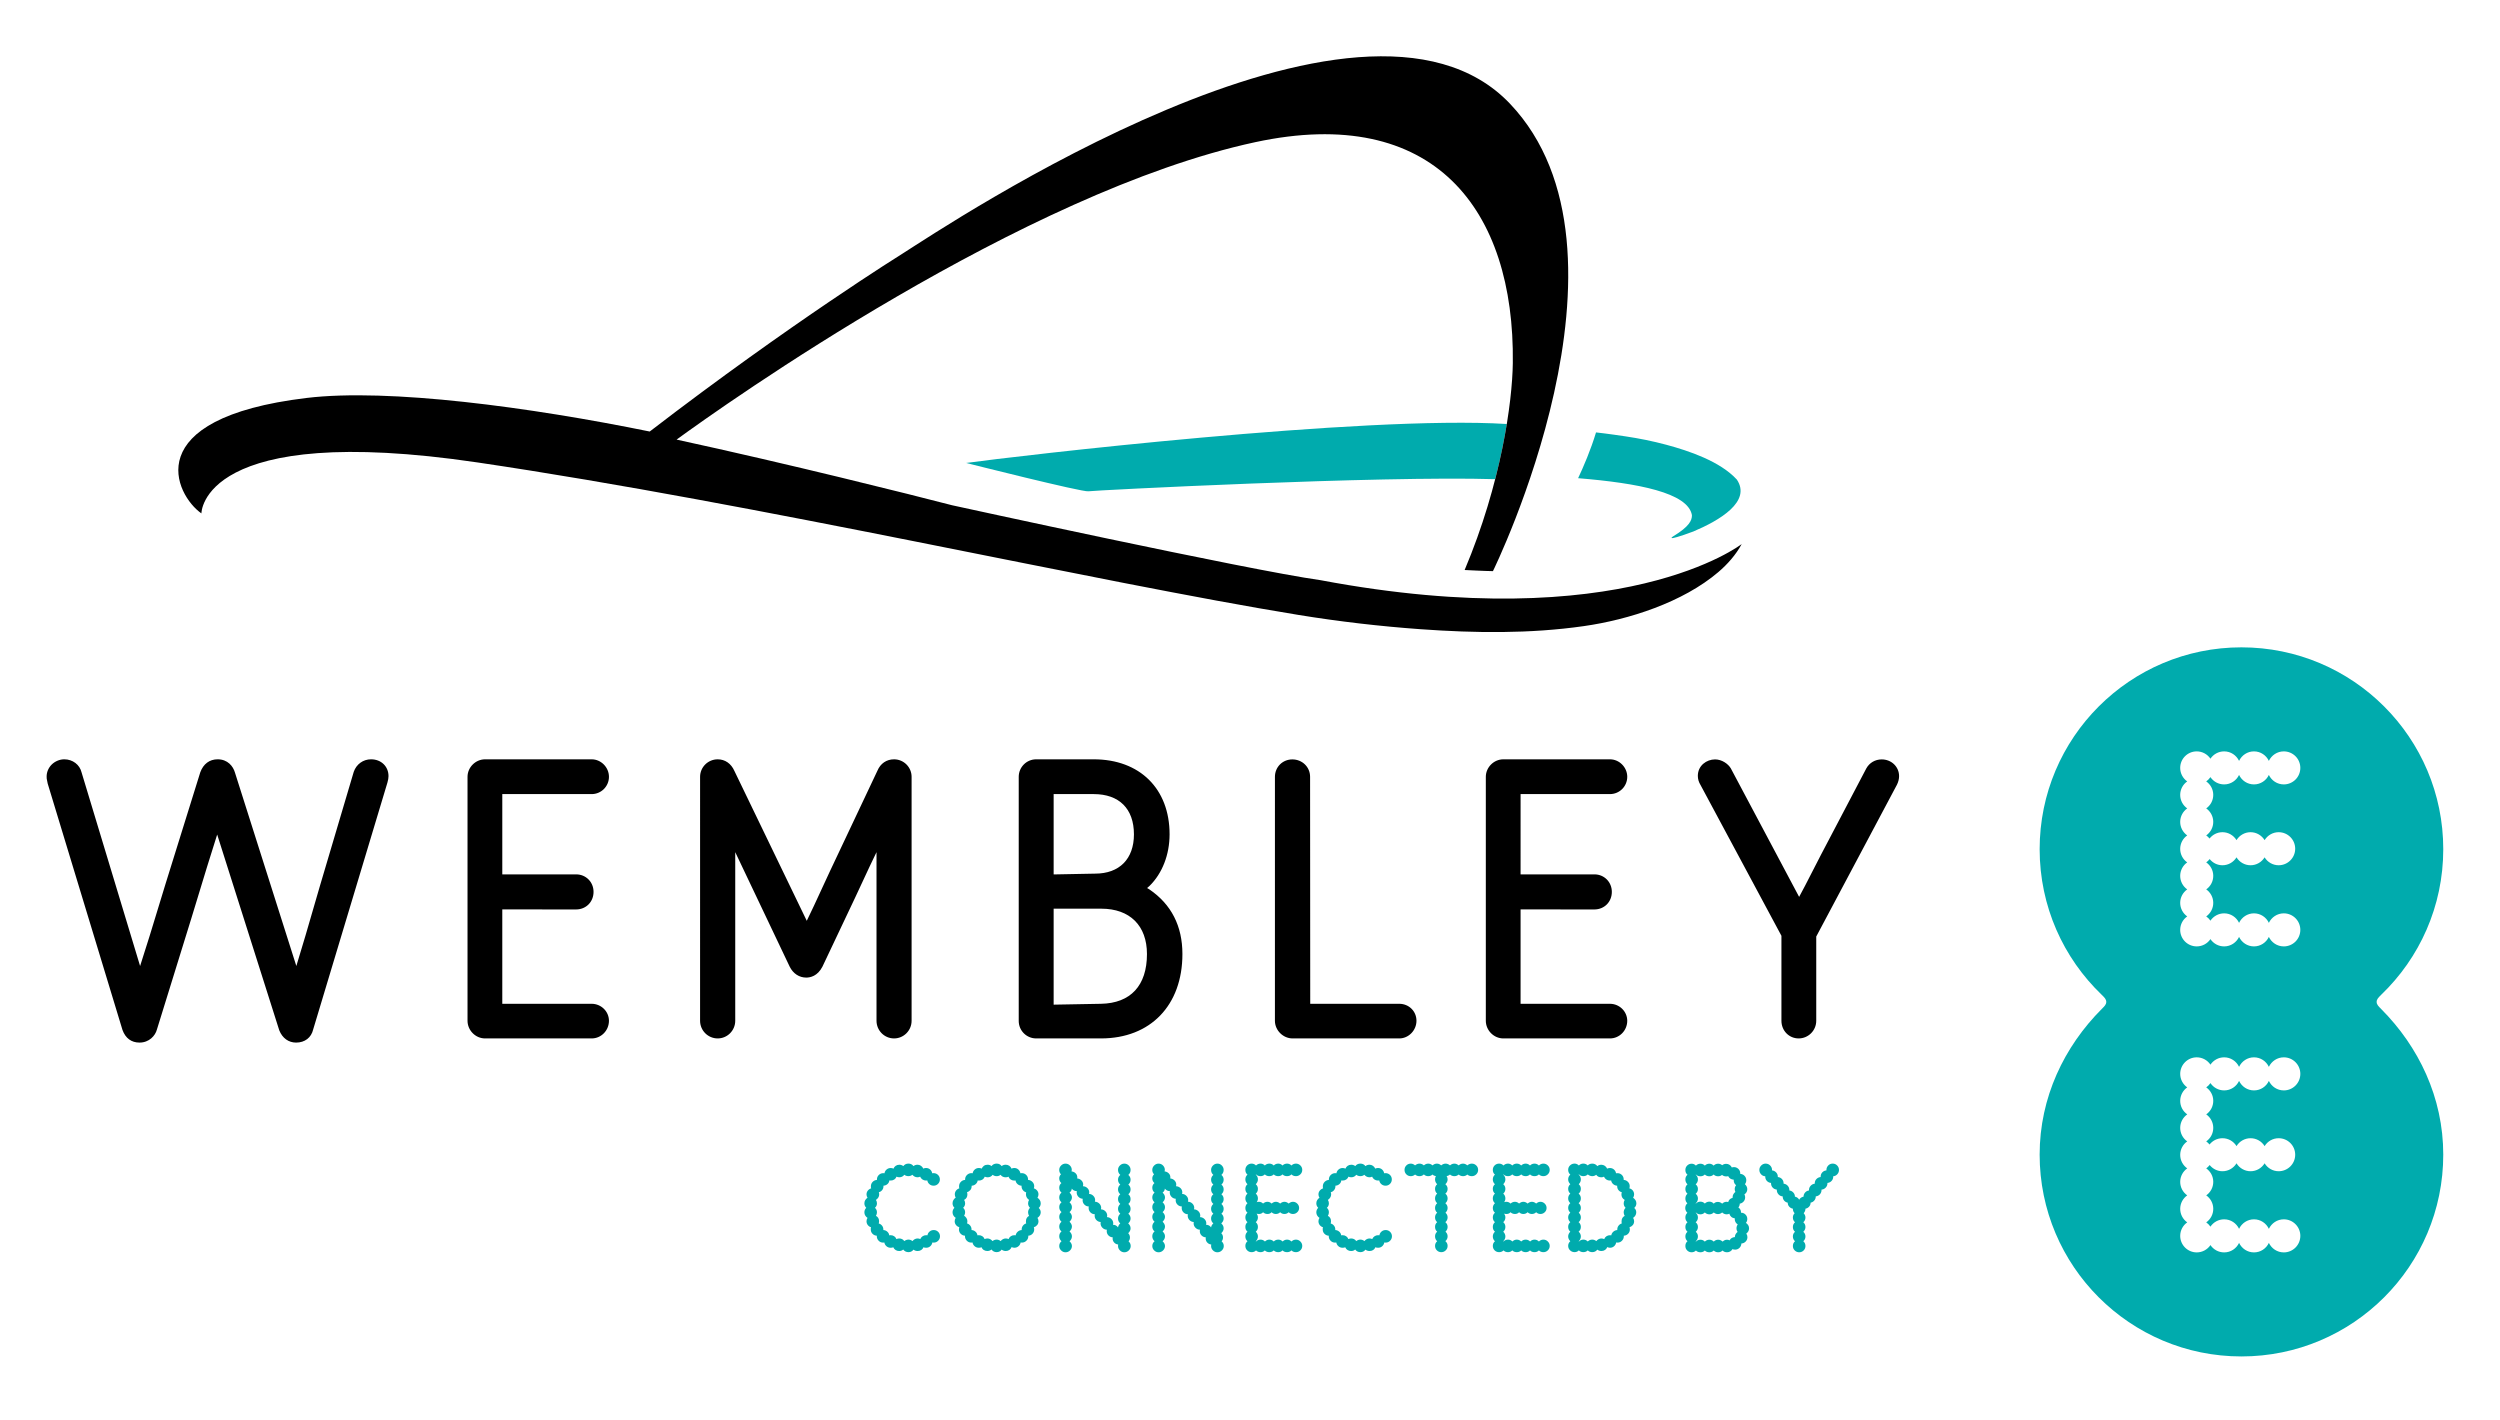 <?xml version="1.0" encoding="UTF-8" standalone="no"?>
<!-- Created with Inkscape (http://www.inkscape.org/) -->

<svg
   xmlns:dc="http://purl.org/dc/elements/1.1/"
   xmlns:cc="http://creativecommons.org/ns#"
   xmlns:rdf="http://www.w3.org/1999/02/22-rdf-syntax-ns#"
   xmlns:svg="http://www.w3.org/2000/svg"
   xmlns="http://www.w3.org/2000/svg"
   xmlns:sodipodi="http://sodipodi.sourceforge.net/DTD/sodipodi-0.dtd"
   xmlns:inkscape="http://www.inkscape.org/namespaces/inkscape"
   width="81mm"
   height="46mm"
   viewBox="0 0 81 46"
   version="1.1"
   data-id="svg8"
   inkscape:version="0.92.3 (2405546, 2018-03-11)"
   sodipodi:docname="Logo_Wembley_Stadium_2010.svg">
  <defs
     id="defs2">
    <clipPath
       id="clipPath833"
       clipPathUnits="userSpaceOnUse">
      <path
         inkscape:connector-curvature="0"
         id="path831"
         d="m 263.188,877.898 h 294.605 v 193.598 H 263.188 Z" />
    </clipPath>
    <clipPath
       id="clipPath861"
       clipPathUnits="userSpaceOnUse">
      <path
         inkscape:connector-curvature="0"
         id="path859"
         d="M 0,0 H 819.213 V 1077.165 H 0 Z" />
    </clipPath>
    <clipPath
       id="clipPath909"
       clipPathUnits="userSpaceOnUse">
      <path
         inkscape:connector-curvature="0"
         id="path907"
         d="M 0,250.492 H 408.019 V 526.434 H 0 Z" />
    </clipPath>
    <clipPath
       id="clipPath921"
       clipPathUnits="userSpaceOnUse">
      <path
         inkscape:connector-curvature="0"
         id="path919"
         d="M 0,530.279 H 819.212 V 874.246 H 0 Z" />
    </clipPath>
    <clipPath
       id="clipPath935"
       clipPathUnits="userSpaceOnUse">
      <path
         inkscape:connector-curvature="0"
         id="path933"
         d="M 411.988,250.492 H 819.213 V 526.435 H 411.988 Z" />
    </clipPath>
  </defs>
  <sodipodi:namedview
     id="base"
     pagecolor="#ffffff"
     bordercolor="#666666"
     borderopacity="1.0"
     inkscape:pageopacity="0.0"
     inkscape:pageshadow="2"
     inkscape:zoom="1.979899"
     inkscape:cx="248.11827"
     inkscape:cy="150.78707"
     inkscape:document-units="mm"
     inkscape:current-layer="layer1"
     showgrid="false"
     inkscape:window-width="1920"
     inkscape:window-height="1057"
     inkscape:window-x="-8"
     inkscape:window-y="-8"
     inkscape:window-maximized="1" />
  <g
     inkscape:label="Calque 1"
     inkscape:groupmode="layer"
     id="layer1"
     transform="translate(0,-251)">
    <g
       id="g827"
       transform="matrix(0.353,0,0,-0.353,-104.658,617.923)">
      <g
         id="g829"
         clip-path="url(#clipPath833)">
        <g
           id="g835"
           transform="translate(451.774,992.163)">
          <path
             d="m 0,0 c 0.014,-0.488 -0.257,-1.052 -1.674,-1.918 0,0 -1.071,-0.644 1.799,0.412 2.437,1.029 5.346,2.756 4,4.765 C 2.593,4.933 -0.263,5.896 -2.357,6.458 -3.587,6.788 -4.843,7.042 -6.11,7.23 -6.322,7.262 -7.77,7.478 -8.802,7.59 -9.28,5.996 -9.953,4.435 -10.446,3.388 -4.913,2.935 -0.364,2.047 0,0 m -16.991,8.362 c -0.251,-1.539 -0.599,-3.246 -1.067,-5.065 -10.47,0.326 -36.937,-1.031 -37.334,-1.111 -0.518,-0.104 -11.221,2.6 -11.221,2.6 4.46,0.62 36.568,4.391 49.622,3.576"
             style="fill:#00abad;fill-opacity:1;fill-rule:nonzero;stroke:none"
             id="path837"
             inkscape:connector-curvature="0" />
        </g>
        <g
           id="g839"
           transform="translate(435.335,1006.119)">
          <path
             d="m 0,0 c 0.18,14.099 -7.23,23.805 -23.641,20.274 -21.294,-4.583 -48.798,-24.158 -53.112,-27.299 10.263,-2.227 21.416,-5.022 25.294,-6.028 0,0 27.146,-5.944 33.79,-6.872 27.749,-5.227 38.677,3.313 38.677,3.313 -0.531,-0.989 -1.311,-1.864 -2.148,-2.576 -3.249,-2.771 -8.21,-4.369 -12.346,-4.957 -4.956,-0.709 -9.983,-0.642 -14.965,-0.285 -3.752,0.269 -7.494,0.706 -11.208,1.31 -18.759,3.059 -49.537,10.173 -75.36,13.997 -25.39,3.759 -25.348,-4.676 -25.348,-4.676 -2.389,1.663 -5.921,8.726 9.663,10.597 7.536,0.901 20.49,-0.843 31.485,-3.082 12.984,9.979 23.204,16.329 23.204,16.329 3.946,2.492 42.083,28.134 55.751,13.763 12.891,-13.558 -1.56,-42.907 -1.56,-42.907 -0.626,0.003 -2.598,0.104 -2.598,0.104 C -1.065,-11.039 -0.046,-3.583 0,0"
             style="fill:#000000;fill-opacity:1;fill-rule:nonzero;stroke:none"
             id="path841"
             inkscape:connector-curvature="0" />
        </g>
        <g
           id="g843"
           transform="translate(462.148,928.272)">
          <path
             d="M 0,0 C -0.031,-0.069 -0.069,-0.131 -0.115,-0.184 -0.069,-0.238 -0.031,-0.298 0,-0.363 0.031,-0.429 0.046,-0.5 0.046,-0.576 c 0,-0.177 -0.066,-0.323 -0.196,-0.438 0.13,-0.115 0.196,-0.262 0.196,-0.438 0,-0.162 -0.066,-0.308 -0.196,-0.439 0.13,-0.115 0.196,-0.257 0.196,-0.426 0,-0.177 -0.066,-0.323 -0.196,-0.439 0.13,-0.115 0.196,-0.261 0.196,-0.438 0,-0.161 -0.055,-0.297 -0.167,-0.409 -0.112,-0.111 -0.248,-0.167 -0.409,-0.167 -0.154,0 -0.289,0.056 -0.404,0.167 -0.115,0.112 -0.173,0.248 -0.173,0.409 0,0.177 0.065,0.323 0.196,0.438 -0.131,0.116 -0.196,0.262 -0.196,0.439 0,0.177 0.065,0.319 0.196,0.426 -0.131,0.116 -0.196,0.261 -0.196,0.439 0,0.176 0.065,0.323 0.196,0.438 -0.131,0.115 -0.196,0.261 -0.196,0.438 0,0.153 0.054,0.283 0.161,0.392 -0.107,0.107 -0.161,0.242 -0.161,0.403 v 0.012 c -0.13,0.023 -0.242,0.084 -0.334,0.184 -0.093,0.1 -0.139,0.223 -0.139,0.369 -0.13,0.023 -0.24,0.087 -0.328,0.19 -0.089,0.104 -0.133,0.229 -0.133,0.375 V 1.36 C -2.194,1.368 -2.323,1.43 -2.427,1.545 -2.531,1.66 -2.583,1.794 -2.583,1.948 v 0.035 c -0.153,0.016 -0.28,0.077 -0.38,0.184 -0.1,0.108 -0.15,0.239 -0.15,0.393 V 2.594 C -3.267,2.61 -3.394,2.671 -3.494,2.779 -3.593,2.886 -3.643,3.017 -3.643,3.171 v 0.034 c -0.154,0.008 -0.283,0.069 -0.386,0.184 -0.104,0.116 -0.156,0.25 -0.156,0.404 0,0.154 0.057,0.288 0.173,0.404 0.115,0.115 0.249,0.172 0.403,0.172 0.162,0 0.3,-0.057 0.415,-0.172 0.115,-0.116 0.173,-0.25 0.173,-0.404 V 3.747 C -2.875,3.732 -2.75,3.67 -2.646,3.562 -2.542,3.455 -2.49,3.324 -2.49,3.171 V 3.137 C -2.337,3.121 -2.209,3.059 -2.11,2.952 -2.01,2.844 -1.96,2.714 -1.96,2.56 V 2.525 c 0.154,-0.015 0.28,-0.079 0.38,-0.19 0.1,-0.112 0.15,-0.241 0.15,-0.387 V 1.902 c 0.139,-0.015 0.258,-0.077 0.358,-0.184 0.1,-0.108 0.15,-0.23 0.15,-0.369 V 1.338 c 0.085,-0.016 0.161,-0.049 0.23,-0.098 0.07,-0.051 0.123,-0.114 0.162,-0.19 0.038,0.076 0.093,0.139 0.167,0.19 0.073,0.049 0.152,0.082 0.236,0.098 v 0.011 c 0,0.139 0.048,0.261 0.144,0.369 0.096,0.107 0.213,0.169 0.352,0.184 v 0.046 c 0,0.146 0.052,0.275 0.155,0.387 C 0.628,2.446 0.753,2.51 0.9,2.525 V 2.56 c 0,0.154 0.051,0.284 0.155,0.392 0.104,0.107 0.232,0.169 0.386,0.185 v 0.034 c 0,0.153 0.05,0.284 0.15,0.391 0.1,0.108 0.227,0.17 0.381,0.185 v 0.046 c 0,0.154 0.056,0.288 0.166,0.404 0.112,0.115 0.249,0.172 0.41,0.172 0.162,0 0.298,-0.057 0.409,-0.172 C 3.068,4.081 3.124,3.947 3.124,3.793 3.124,3.639 3.074,3.507 2.974,3.396 2.875,3.284 2.747,3.22 2.595,3.205 V 3.171 C 2.595,3.017 2.544,2.886 2.444,2.779 2.344,2.671 2.217,2.61 2.064,2.594 V 2.56 C 2.064,2.406 2.01,2.273 1.902,2.162 1.794,2.051 1.668,1.991 1.522,1.983 V 1.948 C 1.522,1.794 1.472,1.663 1.372,1.55 1.272,1.439 1.145,1.376 0.992,1.36 V 1.349 C 0.992,1.203 0.945,1.078 0.853,0.974 0.761,0.871 0.649,0.807 0.519,0.784 0.519,0.638 0.473,0.515 0.38,0.415 0.288,0.315 0.177,0.254 0.046,0.231 V 0.219 C 0.046,0.142 0.031,0.069 0,0 m -7.966,-2.617 c 0.145,0 0.284,-0.057 0.415,-0.173 0.115,0.116 0.249,0.173 0.403,0.173 0.077,0 0.154,-0.019 0.231,-0.057 0.099,0.184 0.261,0.283 0.484,0.299 0,0.092 0.023,0.181 0.07,0.266 0.046,0.084 0.107,0.153 0.184,0.207 -0.069,0.092 -0.104,0.203 -0.104,0.334 0,0.123 0.038,0.242 0.115,0.357 -0.084,0.047 -0.152,0.114 -0.202,0.202 -0.05,0.088 -0.075,0.186 -0.075,0.295 v 0.068 c -0.122,0.008 -0.229,0.051 -0.317,0.127 -0.088,0.077 -0.148,0.174 -0.178,0.289 -0.077,-0.039 -0.158,-0.058 -0.243,-0.058 -0.161,0 -0.299,0.058 -0.414,0.173 -0.116,-0.1 -0.246,-0.15 -0.392,-0.15 -0.139,0 -0.266,0.05 -0.381,0.15 -0.108,-0.115 -0.243,-0.173 -0.404,-0.173 -0.161,0 -0.299,0.058 -0.414,0.173 -0.116,-0.115 -0.251,-0.173 -0.404,-0.173 -0.162,0 -0.296,0.053 -0.403,0.161 -0.016,0 -0.024,-0.008 -0.024,-0.023 0.131,-0.115 0.196,-0.258 0.196,-0.426 0,-0.177 -0.069,-0.323 -0.207,-0.438 0.138,-0.115 0.207,-0.262 0.207,-0.438 0,-0.162 -0.065,-0.308 -0.196,-0.439 0.131,-0.115 0.196,-0.257 0.196,-0.426 0,-0.177 -0.069,-0.327 -0.207,-0.45 0.015,0 0.023,-0.008 0.023,-0.023 0.115,0.116 0.253,0.173 0.415,0.173 0.153,0 0.288,-0.057 0.404,-0.173 0.115,0.116 0.253,0.173 0.414,0.173 0.154,0 0.289,-0.057 0.404,-0.173 0.115,0.116 0.25,0.173 0.404,0.173 m -1.626,3.493 c 0.153,0 0.288,-0.057 0.404,-0.173 0.115,0.116 0.253,0.173 0.414,0.173 0.161,0 0.296,-0.061 0.404,-0.184 0.093,0.108 0.219,0.161 0.381,0.161 0.076,0 0.147,-0.016 0.213,-0.046 0.065,-0.031 0.125,-0.069 0.179,-0.115 0.115,0.115 0.253,0.173 0.414,0.173 0.031,0 0.077,-0.008 0.139,-0.023 0.061,0.208 0.196,0.334 0.404,0.381 V 1.28 c 0,0.1 0.022,0.191 0.069,0.277 0.046,0.084 0.107,0.153 0.184,0.207 -0.039,0.093 -0.058,0.18 -0.058,0.265 0,0.138 0.043,0.258 0.128,0.358 -0.147,0.108 -0.22,0.261 -0.22,0.461 V 2.894 C -6.775,2.909 -6.944,3.017 -7.044,3.217 -7.075,3.209 -7.104,3.203 -7.13,3.199 -7.158,3.196 -7.19,3.194 -7.229,3.194 c -0.153,0 -0.28,0.046 -0.38,0.138 -0.1,-0.084 -0.219,-0.127 -0.357,-0.127 -0.169,0 -0.308,0.054 -0.415,0.162 -0.108,-0.108 -0.239,-0.162 -0.393,-0.162 -0.169,0 -0.307,0.054 -0.414,0.162 -0.108,-0.108 -0.243,-0.162 -0.404,-0.162 -0.169,0 -0.307,0.054 -0.415,0.162 0,-0.008 -0.002,-0.012 -0.006,-0.012 -0.004,0 -0.006,-0.004 -0.006,-0.011 0.131,-0.116 0.196,-0.258 0.196,-0.427 0,-0.177 -0.069,-0.327 -0.207,-0.45 0.138,-0.115 0.207,-0.257 0.207,-0.426 0,-0.177 -0.069,-0.323 -0.207,-0.438 0.138,-0.115 0.207,-0.262 0.207,-0.438 0,-0.178 -0.069,-0.323 -0.207,-0.439 l 0.023,-0.023 c 0.115,0.116 0.253,0.173 0.415,0.173 m 3.182,-4.404 c -0.092,0 -0.173,0.015 -0.242,0.047 -0.046,-0.086 -0.113,-0.154 -0.202,-0.208 -0.088,-0.054 -0.186,-0.081 -0.294,-0.081 -0.169,0 -0.307,0.053 -0.415,0.161 -0.108,-0.108 -0.242,-0.161 -0.403,-0.161 -0.162,0 -0.297,0.053 -0.404,0.161 -0.108,-0.108 -0.243,-0.161 -0.404,-0.161 -0.169,0 -0.307,0.053 -0.414,0.161 -0.108,-0.108 -0.243,-0.161 -0.404,-0.161 -0.169,0 -0.307,0.053 -0.415,0.161 -0.108,-0.108 -0.238,-0.161 -0.392,-0.161 -0.162,0 -0.298,0.056 -0.409,0.167 -0.112,0.112 -0.167,0.248 -0.167,0.409 0,0.185 0.065,0.331 0.195,0.438 -0.13,0.108 -0.195,0.254 -0.195,0.439 0,0.177 0.065,0.319 0.195,0.426 -0.13,0.116 -0.195,0.261 -0.195,0.439 0,0.184 0.065,0.33 0.195,0.438 -0.13,0.107 -0.195,0.253 -0.195,0.438 0,0.176 0.061,0.318 0.184,0.426 -0.131,0.13 -0.196,0.277 -0.196,0.438 0,0.177 0.065,0.323 0.196,0.438 -0.123,0.108 -0.184,0.254 -0.184,0.439 0,0.184 0.065,0.33 0.195,0.438 -0.13,0.107 -0.195,0.254 -0.195,0.438 0,0.176 0.065,0.319 0.195,0.426 -0.13,0.116 -0.195,0.266 -0.195,0.45 0,0.177 0.065,0.319 0.195,0.427 -0.13,0.107 -0.195,0.253 -0.195,0.437 0,0.162 0.055,0.299 0.167,0.41 0.111,0.111 0.247,0.167 0.409,0.167 0.146,0 0.276,-0.057 0.392,-0.173 0.115,0.116 0.253,0.173 0.415,0.173 0.153,0 0.288,-0.057 0.404,-0.173 0.115,0.116 0.253,0.173 0.414,0.173 0.146,0 0.277,-0.057 0.393,-0.173 0.115,0.116 0.253,0.173 0.415,0.173 0.138,0 0.261,-0.046 0.369,-0.138 0.107,0.084 0.23,0.127 0.368,0.127 0.116,0 0.219,-0.031 0.312,-0.093 0.092,-0.061 0.161,-0.142 0.207,-0.242 0.054,0.023 0.12,0.034 0.196,0.034 0.154,0 0.288,-0.055 0.404,-0.166 0.116,-0.112 0.173,-0.248 0.173,-0.409 V 3.424 C -5.784,3.417 -5.653,3.357 -5.545,3.246 -5.438,3.134 -5.384,3.001 -5.384,2.848 -5.384,2.71 -5.426,2.586 -5.511,2.479 -5.449,2.425 -5.397,2.358 -5.355,2.277 -5.313,2.196 -5.292,2.114 -5.292,2.029 -5.292,1.822 -5.38,1.66 -5.556,1.545 -5.511,1.46 -5.488,1.373 -5.488,1.28 -5.488,1.126 -5.536,0.996 -5.632,0.887 -5.728,0.78 -5.845,0.715 -5.983,0.692 c 0,-0.131 -0.043,-0.246 -0.127,-0.346 0.161,-0.115 0.242,-0.266 0.242,-0.45 v -0.034 c 0.161,0 0.298,-0.056 0.409,-0.167 0.111,-0.112 0.167,-0.248 0.167,-0.409 0,-0.139 -0.042,-0.258 -0.127,-0.358 0.085,-0.054 0.154,-0.123 0.208,-0.208 0.053,-0.084 0.081,-0.18 0.081,-0.288 0,-0.107 -0.023,-0.201 -0.07,-0.282 -0.046,-0.081 -0.108,-0.148 -0.184,-0.202 0.069,-0.108 0.104,-0.215 0.104,-0.323 0,-0.162 -0.054,-0.297 -0.161,-0.409 -0.108,-0.112 -0.239,-0.171 -0.392,-0.179 -0.008,-0.161 -0.068,-0.296 -0.179,-0.403 -0.112,-0.108 -0.244,-0.162 -0.398,-0.162 m -12.751,6.872 c -0.108,-0.085 -0.227,-0.127 -0.358,-0.127 -0.084,0 -0.161,0.015 -0.23,0.046 -0.069,0.031 -0.131,0.069 -0.184,0.115 -0.108,-0.108 -0.243,-0.161 -0.404,-0.161 -0.162,0 -0.296,0.053 -0.404,0.161 -0.016,-0.015 -0.027,-0.023 -0.034,-0.023 0.139,-0.115 0.207,-0.261 0.207,-0.438 0,-0.161 -0.065,-0.307 -0.196,-0.438 0.131,-0.115 0.196,-0.258 0.196,-0.427 0,-0.177 -0.068,-0.323 -0.207,-0.438 0.139,-0.115 0.207,-0.261 0.207,-0.438 0,-0.177 -0.068,-0.323 -0.207,-0.438 0.139,-0.116 0.207,-0.261 0.207,-0.439 0,-0.161 -0.065,-0.306 -0.196,-0.437 0.131,-0.116 0.196,-0.258 0.196,-0.427 0,-0.177 -0.068,-0.323 -0.207,-0.438 0.139,-0.115 0.207,-0.262 0.207,-0.438 0,-0.177 -0.068,-0.323 -0.207,-0.438 0.139,-0.123 0.207,-0.269 0.207,-0.438 0,-0.162 -0.065,-0.308 -0.196,-0.439 l 0.023,-0.022 c 0.116,0.115 0.25,0.172 0.404,0.172 0.153,0 0.289,-0.057 0.404,-0.172 0.115,0.115 0.253,0.172 0.414,0.172 0.131,0 0.254,-0.046 0.37,-0.138 0.053,0.07 0.12,0.127 0.202,0.173 0.08,0.046 0.17,0.069 0.27,0.069 0.077,0 0.161,-0.019 0.254,-0.057 0.038,0.107 0.105,0.194 0.201,0.259 0.096,0.065 0.206,0.098 0.329,0.098 0.015,0 0.035,-0.002 0.058,-0.006 0.022,-0.004 0.042,-0.006 0.057,-0.006 0.023,0.131 0.087,0.243 0.191,0.335 0.103,0.093 0.225,0.142 0.363,0.15 v 0.058 c 0,0.13 0.038,0.245 0.115,0.345 0.077,0.1 0.177,0.169 0.3,0.208 -0.016,0.031 -0.023,0.061 -0.023,0.092 v 0.104 c 0,0.23 0.096,0.396 0.288,0.496 -0.062,0.1 -0.093,0.207 -0.093,0.322 0,0.162 0.058,0.3 0.174,0.416 -0.116,0.115 -0.174,0.253 -0.174,0.414 0,0.108 0.031,0.212 0.093,0.312 -0.2,0.115 -0.3,0.284 -0.3,0.507 0,0.062 0.012,0.127 0.035,0.196 -0.123,0.031 -0.225,0.096 -0.306,0.196 -0.08,0.1 -0.121,0.219 -0.121,0.358 v 0.046 c -0.138,0.007 -0.259,0.055 -0.363,0.144 -0.104,0.088 -0.167,0.201 -0.19,0.34 -0.024,-0.008 -0.061,-0.012 -0.115,-0.012 -0.124,0 -0.233,0.033 -0.329,0.098 -0.096,0.065 -0.168,0.152 -0.213,0.26 -0.062,-0.039 -0.143,-0.058 -0.242,-0.058 -0.208,0 -0.366,0.077 -0.473,0.231 m -0.772,0.864 c 0.107,0.108 0.245,0.161 0.414,0.161 0.192,0 0.346,-0.076 0.462,-0.23 0.099,0.085 0.222,0.127 0.369,0.127 0.115,0 0.221,-0.033 0.317,-0.098 0.096,-0.066 0.167,-0.152 0.213,-0.259 0.077,0.038 0.161,0.057 0.254,0.057 0.145,0 0.27,-0.046 0.375,-0.138 0.103,-0.092 0.167,-0.208 0.19,-0.346 0.022,0 0.044,0.002 0.063,0.006 0.019,0.003 0.04,0.005 0.064,0.005 0.161,0 0.297,-0.055 0.409,-0.166 0.111,-0.112 0.166,-0.248 0.166,-0.41 V 2.871 c 0.154,-0.008 0.285,-0.067 0.392,-0.179 0.109,-0.111 0.162,-0.244 0.162,-0.397 0,-0.078 -0.012,-0.143 -0.034,-0.197 0.13,-0.031 0.236,-0.097 0.317,-0.201 0.08,-0.104 0.121,-0.221 0.121,-0.352 0,-0.108 -0.031,-0.211 -0.092,-0.311 0.084,-0.054 0.155,-0.125 0.213,-0.214 0.057,-0.088 0.086,-0.186 0.086,-0.294 0,-0.169 -0.065,-0.311 -0.196,-0.427 0.123,-0.106 0.185,-0.241 0.185,-0.403 0,-0.107 -0.027,-0.206 -0.081,-0.294 -0.054,-0.088 -0.123,-0.159 -0.207,-0.213 0.061,-0.1 0.092,-0.203 0.092,-0.311 0,-0.139 -0.041,-0.256 -0.121,-0.352 -0.081,-0.096 -0.183,-0.163 -0.306,-0.202 0.023,-0.061 0.035,-0.126 0.035,-0.195 0,-0.162 -0.054,-0.297 -0.162,-0.404 -0.107,-0.108 -0.238,-0.166 -0.392,-0.174 v -0.056 c 0,-0.154 -0.056,-0.289 -0.167,-0.404 -0.111,-0.116 -0.248,-0.173 -0.409,-0.173 -0.054,0 -0.096,0.004 -0.127,0.011 -0.023,-0.138 -0.086,-0.253 -0.19,-0.345 -0.104,-0.093 -0.229,-0.139 -0.375,-0.139 -0.076,0 -0.161,0.019 -0.254,0.058 -0.038,-0.108 -0.106,-0.194 -0.201,-0.259 -0.097,-0.066 -0.206,-0.099 -0.329,-0.099 -0.146,0 -0.273,0.042 -0.38,0.127 -0.116,-0.154 -0.27,-0.23 -0.462,-0.23 -0.169,0 -0.307,0.053 -0.414,0.161 -0.108,-0.108 -0.243,-0.161 -0.404,-0.161 -0.169,0 -0.307,0.053 -0.415,0.161 -0.108,-0.108 -0.238,-0.161 -0.392,-0.161 -0.162,0 -0.3,0.055 -0.415,0.167 -0.116,0.111 -0.173,0.248 -0.173,0.409 0,0.169 0.065,0.311 0.196,0.426 -0.062,0.063 -0.11,0.129 -0.144,0.202 -0.035,0.073 -0.052,0.152 -0.052,0.237 0,0.084 0.017,0.163 0.052,0.236 0.034,0.073 0.082,0.14 0.144,0.202 -0.131,0.115 -0.196,0.261 -0.196,0.438 0,0.176 0.065,0.323 0.196,0.438 -0.131,0.115 -0.196,0.261 -0.196,0.438 0,0.169 0.065,0.311 0.196,0.427 -0.131,0.131 -0.196,0.276 -0.196,0.437 0,0.178 0.065,0.323 0.196,0.439 -0.131,0.115 -0.196,0.261 -0.196,0.438 0,0.177 0.065,0.323 0.196,0.438 -0.131,0.115 -0.196,0.261 -0.196,0.438 0,0.169 0.065,0.312 0.196,0.427 -0.131,0.131 -0.196,0.277 -0.196,0.438 0,0.177 0.065,0.323 0.196,0.438 -0.131,0.116 -0.196,0.262 -0.196,0.438 0,0.162 0.057,0.298 0.173,0.41 0.115,0.111 0.253,0.166 0.415,0.166 0.146,0 0.277,-0.057 0.392,-0.172 0.116,0.115 0.253,0.172 0.415,0.172 0.153,0 0.289,-0.057 0.404,-0.172 z m -8.521,-3.47 c -0.13,0.107 -0.196,0.254 -0.196,0.438 0,0.184 0.066,0.33 0.196,0.438 -0.13,0.108 -0.196,0.254 -0.196,0.438 0,0.177 0.066,0.319 0.196,0.427 -0.13,0.115 -0.196,0.261 -0.196,0.438 0,0.185 0.066,0.331 0.196,0.438 -0.13,0.107 -0.196,0.253 -0.196,0.438 0,0.162 0.056,0.298 0.167,0.41 0.112,0.111 0.248,0.166 0.41,0.166 0.154,0 0.288,-0.057 0.403,-0.172 0.116,0.115 0.254,0.172 0.415,0.172 0.146,0 0.277,-0.057 0.392,-0.172 0.116,0.115 0.254,0.172 0.416,0.172 0.153,0 0.288,-0.057 0.403,-0.172 0.115,0.115 0.254,0.172 0.415,0.172 0.146,0 0.276,-0.057 0.392,-0.172 0.116,0.115 0.254,0.172 0.415,0.172 0.154,0 0.289,-0.057 0.404,-0.172 0.115,0.115 0.254,0.172 0.415,0.172 0.153,0 0.288,-0.055 0.403,-0.166 0.116,-0.112 0.173,-0.248 0.173,-0.41 0,-0.161 -0.057,-0.298 -0.173,-0.409 -0.115,-0.112 -0.25,-0.167 -0.403,-0.167 -0.17,0 -0.308,0.053 -0.415,0.161 -0.108,-0.108 -0.243,-0.161 -0.404,-0.161 -0.169,0 -0.308,0.053 -0.415,0.161 -0.107,-0.108 -0.238,-0.161 -0.392,-0.161 -0.169,0 -0.308,0.053 -0.415,0.161 -0.108,-0.108 -0.242,-0.161 -0.403,-0.161 -0.169,0 -0.308,0.053 -0.416,0.161 -0.107,-0.108 -0.238,-0.161 -0.392,-0.161 -0.169,0 -0.307,0.053 -0.415,0.161 l -0.023,-0.023 c 0.131,-0.115 0.196,-0.261 0.196,-0.438 0,-0.161 -0.065,-0.307 -0.196,-0.438 0.131,-0.115 0.196,-0.258 0.196,-0.427 0,-0.177 -0.065,-0.323 -0.196,-0.438 0.131,-0.115 0.196,-0.261 0.196,-0.438 0,-0.131 -0.038,-0.246 -0.115,-0.346 0.054,0.023 0.123,0.035 0.208,0.035 0.146,0 0.272,-0.054 0.38,-0.162 0.054,0.047 0.114,0.085 0.179,0.116 0.065,0.031 0.14,0.046 0.225,0.046 0.076,0 0.148,-0.015 0.213,-0.046 0.065,-0.031 0.121,-0.069 0.167,-0.116 0.054,0.047 0.113,0.085 0.178,0.116 0.066,0.031 0.137,0.046 0.214,0.046 0.077,0 0.148,-0.015 0.213,-0.046 0.066,-0.031 0.126,-0.069 0.179,-0.116 0.054,0.047 0.113,0.085 0.179,0.116 0.065,0.031 0.136,0.046 0.213,0.046 0.077,0 0.148,-0.015 0.213,-0.046 0.065,-0.031 0.125,-0.069 0.179,-0.116 0.054,0.047 0.113,0.085 0.179,0.116 0.065,0.031 0.136,0.046 0.213,0.046 0.153,0 0.286,-0.057 0.398,-0.168 0.111,-0.111 0.167,-0.244 0.167,-0.398 0,-0.153 -0.056,-0.284 -0.167,-0.391 -0.112,-0.108 -0.245,-0.162 -0.398,-0.162 -0.154,0 -0.285,0.054 -0.392,0.162 -0.108,-0.108 -0.238,-0.162 -0.392,-0.162 -0.154,0 -0.284,0.054 -0.392,0.162 -0.108,-0.108 -0.238,-0.162 -0.392,-0.162 -0.154,0 -0.285,0.054 -0.392,0.162 -0.092,-0.108 -0.219,-0.162 -0.38,-0.162 -0.161,0 -0.296,0.054 -0.404,0.162 -0.092,-0.108 -0.219,-0.162 -0.38,-0.162 -0.085,0 -0.154,0.012 -0.208,0.035 0.077,-0.115 0.115,-0.231 0.115,-0.346 0,-0.177 -0.065,-0.323 -0.196,-0.438 0.131,-0.115 0.196,-0.262 0.196,-0.438 0,-0.177 -0.065,-0.323 -0.196,-0.438 0.131,-0.131 0.196,-0.277 0.196,-0.438 0,-0.162 -0.065,-0.308 -0.196,-0.439 0.008,0 0.012,-0.004 0.012,-0.011 0,-0.008 0.004,-0.011 0.011,-0.011 0.116,0.115 0.254,0.172 0.415,0.172 0.154,0 0.289,-0.057 0.404,-0.172 0.115,0.115 0.25,0.172 0.404,0.172 0.153,0 0.288,-0.057 0.403,-0.172 0.115,0.115 0.254,0.172 0.415,0.172 0.154,0 0.288,-0.057 0.403,-0.172 0.116,0.115 0.25,0.172 0.404,0.172 0.154,0 0.289,-0.057 0.404,-0.172 0.115,0.115 0.254,0.172 0.415,0.172 0.153,0 0.288,-0.057 0.403,-0.172 0.116,-0.115 0.173,-0.251 0.173,-0.404 0,-0.161 -0.057,-0.298 -0.173,-0.409 -0.115,-0.112 -0.25,-0.167 -0.403,-0.167 -0.17,0 -0.308,0.053 -0.415,0.161 -0.108,-0.108 -0.243,-0.161 -0.404,-0.161 -0.169,0 -0.308,0.053 -0.415,0.161 -0.107,-0.108 -0.238,-0.161 -0.392,-0.161 -0.169,0 -0.308,0.053 -0.415,0.161 -0.108,-0.108 -0.242,-0.161 -0.403,-0.161 -0.169,0 -0.308,0.053 -0.416,0.161 -0.107,-0.108 -0.238,-0.161 -0.392,-0.161 -0.169,0 -0.307,0.053 -0.415,0.161 -0.107,-0.108 -0.241,-0.161 -0.403,-0.161 -0.162,0 -0.298,0.055 -0.41,0.167 -0.111,0.111 -0.167,0.248 -0.167,0.409 0,0.176 0.066,0.319 0.196,0.426 -0.13,0.116 -0.196,0.262 -0.196,0.439 0,0.177 0.066,0.323 0.196,0.438 -0.13,0.108 -0.196,0.254 -0.196,0.438 0,0.184 0.066,0.33 0.196,0.438 -0.13,0.107 -0.196,0.254 -0.196,0.438 0,0.177 0.066,0.319 0.196,0.427 -0.13,0.107 -0.196,0.253 -0.196,0.437 0,0.085 0.018,0.166 0.052,0.243 0.035,0.077 0.083,0.142 0.144,0.196 m -2.121,3.631 c 0.154,0 0.288,-0.055 0.404,-0.166 0.115,-0.112 0.172,-0.248 0.172,-0.41 0,-0.161 -0.057,-0.298 -0.172,-0.409 -0.116,-0.112 -0.25,-0.167 -0.404,-0.167 -0.162,0 -0.3,0.05 -0.415,0.15 -0.115,-0.1 -0.246,-0.15 -0.392,-0.15 -0.154,0 -0.288,0.05 -0.403,0.15 -0.116,-0.1 -0.247,-0.15 -0.393,-0.15 -0.153,0 -0.288,0.05 -0.403,0.15 -0.092,-0.078 -0.196,-0.127 -0.311,-0.15 0.061,-0.085 0.092,-0.181 0.092,-0.289 0,-0.177 -0.069,-0.326 -0.208,-0.449 0.139,-0.115 0.208,-0.258 0.208,-0.427 0,-0.177 -0.069,-0.323 -0.208,-0.438 0.139,-0.115 0.208,-0.261 0.208,-0.438 0,-0.177 -0.069,-0.323 -0.208,-0.438 0.139,-0.123 0.208,-0.269 0.208,-0.439 0,-0.161 -0.065,-0.306 -0.196,-0.437 0.131,-0.116 0.196,-0.258 0.196,-0.427 0,-0.177 -0.069,-0.323 -0.208,-0.438 0.139,-0.115 0.208,-0.262 0.208,-0.438 0,-0.161 -0.065,-0.308 -0.196,-0.438 0.131,-0.115 0.196,-0.258 0.196,-0.426 0,-0.178 -0.069,-0.323 -0.208,-0.439 0.139,-0.115 0.208,-0.262 0.208,-0.438 0,-0.161 -0.058,-0.298 -0.173,-0.409 -0.116,-0.112 -0.25,-0.167 -0.404,-0.167 -0.161,0 -0.298,0.055 -0.409,0.167 -0.111,0.111 -0.167,0.248 -0.167,0.409 0,0.176 0.066,0.319 0.196,0.426 -0.13,0.116 -0.196,0.266 -0.196,0.451 0,0.176 0.066,0.318 0.196,0.426 -0.13,0.115 -0.196,0.261 -0.196,0.438 0,0.184 0.066,0.33 0.196,0.438 -0.13,0.107 -0.196,0.254 -0.196,0.438 0,0.177 0.066,0.319 0.196,0.427 -0.13,0.116 -0.196,0.261 -0.196,0.437 0,0.178 0.066,0.323 0.196,0.439 -0.13,0.107 -0.196,0.254 -0.196,0.438 0,0.184 0.066,0.33 0.196,0.438 -0.13,0.108 -0.196,0.254 -0.196,0.438 0,0.177 0.066,0.319 0.196,0.427 -0.13,0.115 -0.196,0.265 -0.196,0.449 0,0.116 0.027,0.211 0.081,0.289 -0.131,0.023 -0.235,0.072 -0.312,0.15 -0.115,-0.1 -0.246,-0.15 -0.391,-0.15 -0.162,0 -0.297,0.053 -0.404,0.161 -0.108,-0.108 -0.242,-0.161 -0.404,-0.161 -0.153,0 -0.288,0.05 -0.403,0.15 -0.115,-0.1 -0.246,-0.15 -0.392,-0.15 -0.162,0 -0.298,0.055 -0.409,0.167 -0.111,0.111 -0.167,0.248 -0.167,0.409 0,0.162 0.056,0.298 0.167,0.41 0.111,0.111 0.247,0.166 0.409,0.166 0.076,0 0.148,-0.015 0.213,-0.045 0.066,-0.031 0.125,-0.07 0.179,-0.116 0.054,0.046 0.115,0.085 0.185,0.116 0.069,0.03 0.142,0.045 0.218,0.045 0.085,0 0.16,-0.015 0.225,-0.045 0.066,-0.031 0.125,-0.07 0.179,-0.116 0.053,0.046 0.113,0.085 0.179,0.116 0.065,0.03 0.14,0.045 0.225,0.045 0.076,0 0.147,-0.015 0.213,-0.045 0.065,-0.031 0.125,-0.07 0.178,-0.116 0.054,0.046 0.114,0.085 0.179,0.116 0.065,0.03 0.14,0.045 0.225,0.045 0.077,0 0.148,-0.015 0.213,-0.045 0.065,-0.031 0.125,-0.07 0.179,-0.116 0.054,0.046 0.115,0.085 0.184,0.116 0.07,0.03 0.143,0.045 0.22,0.045 0.076,0 0.15,-0.015 0.219,-0.045 0.069,-0.031 0.13,-0.07 0.184,-0.116 0.054,0.046 0.114,0.085 0.179,0.116 0.065,0.03 0.14,0.045 0.224,0.045 0.077,0 0.148,-0.015 0.214,-0.045 0.065,-0.031 0.125,-0.07 0.179,-0.116 0.053,0.046 0.113,0.085 0.178,0.116 0.065,0.03 0.141,0.045 0.225,0.045 0.077,0 0.148,-0.015 0.213,-0.045 0.065,-0.031 0.125,-0.07 0.179,-0.116 0.054,0.046 0.115,0.085 0.184,0.116 0.069,0.03 0.146,0.045 0.231,0.045 M -41.643,4.266 c 0.139,0 0.261,-0.042 0.369,-0.127 0.115,0.154 0.273,0.23 0.473,0.23 0.192,0 0.346,-0.076 0.461,-0.23 0.108,0.085 0.231,0.127 0.37,0.127 0.115,0 0.22,-0.033 0.316,-0.098 0.096,-0.066 0.167,-0.152 0.213,-0.259 0.077,0.038 0.162,0.057 0.254,0.057 0.146,0 0.271,-0.046 0.375,-0.138 0.104,-0.092 0.167,-0.208 0.19,-0.346 0.023,0 0.044,0.002 0.064,0.006 0.019,0.003 0.04,0.005 0.063,0.005 0.161,0 0.297,-0.055 0.409,-0.166 0.111,-0.112 0.167,-0.248 0.167,-0.41 0,-0.161 -0.056,-0.298 -0.167,-0.409 -0.112,-0.112 -0.248,-0.167 -0.409,-0.167 -0.147,0 -0.273,0.046 -0.381,0.138 -0.107,0.092 -0.172,0.207 -0.196,0.346 -0.023,-0.008 -0.061,-0.012 -0.115,-0.012 -0.123,0 -0.232,0.033 -0.328,0.098 -0.096,0.065 -0.168,0.152 -0.214,0.26 -0.061,-0.039 -0.142,-0.058 -0.241,-0.058 -0.101,0 -0.189,0.021 -0.266,0.063 -0.077,0.042 -0.146,0.098 -0.207,0.168 -0.1,-0.085 -0.219,-0.127 -0.358,-0.127 -0.146,0 -0.273,0.042 -0.38,0.127 -0.116,-0.154 -0.27,-0.231 -0.462,-0.231 -0.1,0 -0.184,0.019 -0.253,0.058 -0.039,-0.108 -0.106,-0.195 -0.202,-0.26 -0.096,-0.065 -0.206,-0.098 -0.329,-0.098 -0.053,0 -0.096,0.004 -0.127,0.012 -0.015,-0.139 -0.075,-0.252 -0.178,-0.34 -0.104,-0.089 -0.225,-0.137 -0.363,-0.144 V 2.295 c 0,-0.139 -0.04,-0.258 -0.122,-0.358 -0.08,-0.1 -0.182,-0.165 -0.305,-0.196 0.023,-0.069 0.035,-0.134 0.035,-0.196 0,-0.108 -0.029,-0.206 -0.086,-0.294 -0.058,-0.089 -0.129,-0.159 -0.214,-0.213 0.061,-0.1 0.092,-0.204 0.092,-0.312 0,-0.169 -0.061,-0.307 -0.185,-0.414 0.124,-0.108 0.185,-0.247 0.185,-0.416 0,-0.115 -0.031,-0.222 -0.092,-0.322 0.192,-0.1 0.288,-0.266 0.288,-0.496 0,-0.077 -0.011,-0.143 -0.034,-0.196 0.122,-0.039 0.225,-0.108 0.305,-0.208 0.081,-0.1 0.121,-0.215 0.121,-0.345 v -0.058 c 0.138,-0.008 0.259,-0.057 0.363,-0.15 0.104,-0.092 0.164,-0.204 0.179,-0.335 0.023,0 0.044,0.002 0.063,0.006 0.019,0.004 0.041,0.006 0.064,0.006 0.123,0 0.232,-0.033 0.328,-0.098 0.097,-0.065 0.164,-0.152 0.203,-0.259 0.091,0.038 0.176,0.057 0.253,0.057 0.2,0 0.357,-0.081 0.473,-0.242 0.115,0.092 0.242,0.138 0.38,0.138 0.13,0 0.254,-0.046 0.369,-0.138 0.054,0.07 0.121,0.127 0.202,0.173 0.081,0.046 0.171,0.069 0.271,0.069 0.084,0 0.165,-0.019 0.242,-0.057 0.046,0.107 0.117,0.194 0.213,0.259 0.096,0.065 0.205,0.098 0.329,0.098 0.015,0 0.034,-0.002 0.057,-0.006 0.023,-0.004 0.042,-0.006 0.058,-0.006 0.023,0.139 0.088,0.254 0.196,0.346 0.107,0.093 0.234,0.139 0.38,0.139 0.162,0 0.299,-0.056 0.409,-0.167 0.112,-0.112 0.168,-0.248 0.168,-0.409 0,-0.154 -0.056,-0.289 -0.168,-0.404 -0.11,-0.116 -0.247,-0.173 -0.409,-0.173 -0.054,0 -0.096,0.004 -0.126,0.011 -0.023,-0.138 -0.087,-0.253 -0.191,-0.345 -0.103,-0.093 -0.228,-0.139 -0.374,-0.139 -0.1,0 -0.185,0.015 -0.254,0.046 -0.039,-0.108 -0.106,-0.192 -0.202,-0.253 -0.096,-0.062 -0.206,-0.093 -0.328,-0.093 -0.146,0 -0.273,0.042 -0.381,0.127 -0.115,-0.154 -0.269,-0.23 -0.461,-0.23 -0.2,0 -0.362,0.08 -0.484,0.242 -0.093,-0.093 -0.215,-0.139 -0.369,-0.139 -0.123,0 -0.233,0.031 -0.329,0.093 -0.096,0.061 -0.167,0.145 -0.213,0.253 -0.061,-0.031 -0.142,-0.046 -0.242,-0.046 -0.146,0 -0.273,0.046 -0.381,0.139 -0.107,0.092 -0.173,0.207 -0.195,0.345 -0.024,-0.007 -0.062,-0.011 -0.116,-0.011 -0.161,0 -0.298,0.057 -0.409,0.173 -0.112,0.115 -0.167,0.25 -0.167,0.404 v 0.056 c -0.154,0.008 -0.285,0.066 -0.392,0.174 -0.108,0.107 -0.162,0.242 -0.162,0.404 v 0.103 c 0,0.031 0.008,0.062 0.024,0.092 -0.124,0.039 -0.223,0.108 -0.301,0.208 -0.077,0.1 -0.115,0.215 -0.115,0.346 0,0.108 0.031,0.211 0.093,0.311 -0.085,0.054 -0.154,0.125 -0.208,0.213 -0.054,0.088 -0.081,0.187 -0.081,0.294 0,0.162 0.058,0.3 0.174,0.416 -0.116,0.115 -0.174,0.253 -0.174,0.414 0,0.108 0.027,0.206 0.081,0.294 0.054,0.089 0.123,0.16 0.208,0.214 -0.062,0.1 -0.093,0.203 -0.093,0.311 0,0.131 0.041,0.246 0.122,0.346 0.08,0.1 0.182,0.169 0.305,0.207 -0.015,0.031 -0.024,0.062 -0.024,0.093 v 0.104 c 0,0.153 0.055,0.286 0.162,0.397 0.108,0.112 0.238,0.171 0.392,0.179 v 0.046 c 0,0.162 0.058,0.298 0.173,0.41 0.115,0.111 0.25,0.166 0.404,0.166 0.015,0 0.034,-0.002 0.058,-0.005 0.022,-0.004 0.041,-0.006 0.057,-0.006 0.023,0.138 0.089,0.254 0.196,0.346 0.108,0.092 0.234,0.138 0.38,0.138 0.077,0 0.162,-0.019 0.254,-0.057 0.038,0.107 0.106,0.193 0.202,0.259 0.095,0.065 0.205,0.098 0.328,0.098 m -9.523,-3.528 c -0.13,0.107 -0.195,0.254 -0.195,0.438 0,0.184 0.065,0.33 0.195,0.438 -0.13,0.108 -0.195,0.254 -0.195,0.438 0,0.177 0.065,0.319 0.195,0.427 -0.13,0.115 -0.195,0.261 -0.195,0.438 0,0.185 0.065,0.331 0.195,0.438 -0.13,0.107 -0.195,0.253 -0.195,0.438 0,0.162 0.055,0.298 0.166,0.41 0.112,0.111 0.248,0.166 0.409,0.166 0.154,0 0.289,-0.057 0.404,-0.172 0.116,0.115 0.254,0.172 0.416,0.172 0.146,0 0.276,-0.057 0.391,-0.172 0.116,0.115 0.254,0.172 0.416,0.172 0.153,0 0.288,-0.057 0.403,-0.172 0.115,0.115 0.254,0.172 0.415,0.172 0.146,0 0.276,-0.057 0.392,-0.172 0.115,0.115 0.254,0.172 0.415,0.172 0.154,0 0.289,-0.057 0.404,-0.172 0.115,0.115 0.253,0.172 0.415,0.172 0.153,0 0.288,-0.055 0.403,-0.166 0.115,-0.112 0.173,-0.248 0.173,-0.41 0,-0.161 -0.058,-0.298 -0.173,-0.409 -0.115,-0.112 -0.25,-0.167 -0.403,-0.167 -0.17,0 -0.308,0.053 -0.415,0.161 -0.108,-0.108 -0.243,-0.161 -0.404,-0.161 -0.169,0 -0.308,0.053 -0.415,0.161 -0.108,-0.108 -0.238,-0.161 -0.392,-0.161 -0.169,0 -0.308,0.053 -0.415,0.161 -0.108,-0.108 -0.242,-0.161 -0.403,-0.161 -0.17,0 -0.308,0.053 -0.416,0.161 -0.107,-0.108 -0.238,-0.161 -0.391,-0.161 -0.17,0 -0.308,0.053 -0.416,0.161 l -0.023,-0.023 c 0.131,-0.115 0.196,-0.261 0.196,-0.438 0,-0.161 -0.065,-0.307 -0.196,-0.438 0.131,-0.115 0.196,-0.258 0.196,-0.427 0,-0.177 -0.065,-0.323 -0.196,-0.438 0.131,-0.115 0.196,-0.261 0.196,-0.438 0,-0.131 -0.038,-0.246 -0.115,-0.346 0.054,0.023 0.123,0.035 0.208,0.035 0.145,0 0.272,-0.054 0.38,-0.162 0.054,0.047 0.113,0.085 0.179,0.116 0.065,0.031 0.14,0.046 0.224,0.046 0.077,0 0.148,-0.015 0.214,-0.046 0.065,-0.031 0.121,-0.069 0.166,-0.116 0.055,0.047 0.114,0.085 0.179,0.116 0.066,0.031 0.137,0.046 0.214,0.046 0.077,0 0.148,-0.015 0.214,-0.046 0.065,-0.031 0.124,-0.069 0.178,-0.116 0.054,0.047 0.113,0.085 0.179,0.116 0.064,0.031 0.136,0.046 0.213,0.046 0.077,0 0.147,-0.015 0.213,-0.046 0.065,-0.031 0.125,-0.069 0.179,-0.116 0.054,0.047 0.113,0.085 0.178,0.116 0.066,0.031 0.137,0.046 0.214,0.046 0.153,0 0.286,-0.057 0.397,-0.168 0.112,-0.111 0.168,-0.244 0.168,-0.398 0,-0.153 -0.056,-0.284 -0.168,-0.391 -0.111,-0.108 -0.244,-0.162 -0.397,-0.162 -0.154,0 -0.285,0.054 -0.392,0.162 -0.108,-0.108 -0.239,-0.162 -0.392,-0.162 -0.154,0 -0.285,0.054 -0.392,0.162 -0.108,-0.108 -0.238,-0.162 -0.392,-0.162 -0.154,0 -0.285,0.054 -0.393,0.162 -0.091,-0.108 -0.218,-0.162 -0.38,-0.162 -0.161,0 -0.295,0.054 -0.403,0.162 -0.092,-0.108 -0.219,-0.162 -0.38,-0.162 -0.085,0 -0.154,0.012 -0.208,0.035 0.077,-0.115 0.115,-0.231 0.115,-0.346 0,-0.177 -0.065,-0.323 -0.196,-0.438 0.131,-0.115 0.196,-0.262 0.196,-0.438 0,-0.177 -0.065,-0.323 -0.196,-0.438 0.131,-0.131 0.196,-0.277 0.196,-0.438 0,-0.162 -0.065,-0.308 -0.196,-0.439 0.008,0 0.012,-0.004 0.012,-0.011 0,-0.008 0.004,-0.011 0.011,-0.011 0.116,0.115 0.254,0.172 0.416,0.172 0.153,0 0.288,-0.057 0.403,-0.172 0.115,0.115 0.25,0.172 0.404,0.172 0.153,0 0.288,-0.057 0.403,-0.172 0.115,0.115 0.254,0.172 0.415,0.172 0.154,0 0.289,-0.057 0.403,-0.172 0.116,0.115 0.25,0.172 0.404,0.172 0.154,0 0.289,-0.057 0.404,-0.172 0.115,0.115 0.253,0.172 0.415,0.172 0.153,0 0.288,-0.057 0.403,-0.172 0.115,-0.115 0.173,-0.251 0.173,-0.404 0,-0.161 -0.058,-0.298 -0.173,-0.409 -0.115,-0.112 -0.25,-0.167 -0.403,-0.167 -0.17,0 -0.308,0.053 -0.415,0.161 -0.108,-0.108 -0.243,-0.161 -0.404,-0.161 -0.169,0 -0.308,0.053 -0.415,0.161 -0.108,-0.108 -0.238,-0.161 -0.392,-0.161 -0.169,0 -0.308,0.053 -0.415,0.161 -0.108,-0.108 -0.242,-0.161 -0.403,-0.161 -0.17,0 -0.308,0.053 -0.416,0.161 -0.107,-0.108 -0.238,-0.161 -0.391,-0.161 -0.17,0 -0.308,0.053 -0.416,0.161 -0.107,-0.108 -0.242,-0.161 -0.404,-0.161 -0.161,0 -0.297,0.055 -0.409,0.167 -0.111,0.111 -0.166,0.248 -0.166,0.409 0,0.176 0.065,0.319 0.195,0.426 -0.13,0.116 -0.195,0.262 -0.195,0.439 0,0.177 0.065,0.323 0.195,0.438 -0.13,0.108 -0.195,0.254 -0.195,0.438 0,0.184 0.065,0.33 0.195,0.438 -0.13,0.107 -0.195,0.254 -0.195,0.438 0,0.177 0.065,0.319 0.195,0.427 -0.13,0.107 -0.195,0.253 -0.195,0.437 0,0.085 0.017,0.166 0.051,0.243 0.035,0.077 0.083,0.142 0.144,0.196 m -8.739,2.271 c 0,0.146 0.054,0.273 0.162,0.38 -0.108,0.108 -0.162,0.243 -0.162,0.404 0,0.154 0.058,0.288 0.173,0.404 0.115,0.115 0.25,0.172 0.404,0.172 0.161,0 0.298,-0.057 0.409,-0.172 0.112,-0.116 0.167,-0.25 0.167,-0.404 0,-0.03 -0.008,-0.077 -0.023,-0.138 0.146,-0.016 0.271,-0.073 0.375,-0.173 0.104,-0.1 0.156,-0.227 0.156,-0.38 0,-0.047 -0.005,-0.078 -0.012,-0.093 0.154,-0.015 0.284,-0.077 0.392,-0.184 0.108,-0.109 0.161,-0.239 0.161,-0.392 0,-0.031 -0.007,-0.077 -0.023,-0.138 0.162,-0.008 0.298,-0.066 0.41,-0.174 0.111,-0.107 0.167,-0.242 0.167,-0.403 0,-0.039 -0.008,-0.08 -0.023,-0.127 0.153,-0.008 0.286,-0.067 0.397,-0.178 0.112,-0.112 0.168,-0.245 0.168,-0.398 0,-0.031 -0.008,-0.077 -0.024,-0.139 0.162,-0.008 0.299,-0.068 0.41,-0.179 0.111,-0.111 0.167,-0.244 0.167,-0.398 0,-0.038 -0.008,-0.08 -0.023,-0.126 0.162,-0.008 0.298,-0.067 0.409,-0.179 0.112,-0.111 0.167,-0.248 0.167,-0.409 0,-0.039 -0.007,-0.081 -0.023,-0.126 0.162,-0.008 0.298,-0.068 0.41,-0.179 0.111,-0.112 0.167,-0.244 0.167,-0.398 0,-0.039 -0.008,-0.081 -0.023,-0.127 0.192,0 0.346,-0.081 0.461,-0.242 0.023,0.146 0.092,0.269 0.207,0.369 -0.138,0.115 -0.207,0.265 -0.207,0.449 0,0.177 0.069,0.324 0.207,0.439 -0.138,0.122 -0.207,0.273 -0.207,0.449 0,0.177 0.069,0.327 0.207,0.45 -0.138,0.115 -0.207,0.265 -0.207,0.449 0,0.177 0.069,0.323 0.207,0.439 -0.138,0.115 -0.207,0.265 -0.207,0.449 0,0.177 0.069,0.323 0.207,0.438 -0.138,0.123 -0.207,0.272 -0.207,0.45 0,0.176 0.069,0.323 0.207,0.438 -0.138,0.123 -0.207,0.276 -0.207,0.461 0,0.154 0.057,0.288 0.173,0.404 0.115,0.115 0.25,0.172 0.403,0.172 0.162,0 0.298,-0.057 0.41,-0.172 0.111,-0.116 0.167,-0.25 0.167,-0.404 0,-0.185 -0.069,-0.338 -0.207,-0.461 0.138,-0.115 0.207,-0.262 0.207,-0.438 0,-0.178 -0.069,-0.327 -0.207,-0.45 0.138,-0.115 0.207,-0.261 0.207,-0.438 0,-0.184 -0.069,-0.334 -0.207,-0.449 0.138,-0.116 0.207,-0.262 0.207,-0.439 0,-0.184 -0.069,-0.334 -0.207,-0.449 0.138,-0.123 0.207,-0.273 0.207,-0.45 0,-0.176 -0.069,-0.327 -0.207,-0.449 0.138,-0.115 0.207,-0.262 0.207,-0.439 0,-0.092 -0.021,-0.177 -0.063,-0.253 -0.043,-0.077 -0.095,-0.143 -0.156,-0.196 0.061,-0.054 0.113,-0.119 0.156,-0.196 0.042,-0.077 0.063,-0.162 0.063,-0.254 0,-0.092 -0.021,-0.177 -0.063,-0.253 -0.043,-0.078 -0.095,-0.143 -0.156,-0.196 0.107,-0.108 0.161,-0.239 0.161,-0.393 0,-0.131 -0.042,-0.249 -0.126,-0.357 0.13,-0.115 0.195,-0.257 0.195,-0.427 0,-0.153 -0.057,-0.287 -0.172,-0.403 -0.116,-0.115 -0.254,-0.173 -0.416,-0.173 -0.153,0 -0.288,0.058 -0.403,0.173 -0.116,0.116 -0.173,0.25 -0.173,0.403 0,0.062 0.004,0.108 0.012,0.139 -0.146,0.015 -0.268,0.075 -0.364,0.179 -0.096,0.104 -0.144,0.228 -0.144,0.374 0,0.046 0.004,0.081 0.012,0.104 -0.154,0.007 -0.285,0.065 -0.392,0.173 -0.108,0.107 -0.161,0.242 -0.161,0.404 0,0.053 0.003,0.095 0.011,0.126 -0.154,0 -0.288,0.058 -0.404,0.173 -0.115,0.116 -0.173,0.25 -0.173,0.404 0,0.053 0.004,0.096 0.012,0.126 -0.154,0.008 -0.284,0.068 -0.392,0.179 -0.108,0.111 -0.162,0.244 -0.162,0.398 0,0.061 0.005,0.107 0.012,0.139 -0.154,0 -0.286,0.055 -0.398,0.167 -0.111,0.111 -0.167,0.247 -0.167,0.408 0,0.062 0.004,0.109 0.012,0.139 -0.154,0 -0.287,0.056 -0.398,0.167 -0.112,0.112 -0.167,0.248 -0.167,0.41 0,0.053 0.004,0.096 0.011,0.127 -0.153,0.007 -0.284,0.067 -0.392,0.178 -0.108,0.112 -0.161,0.244 -0.161,0.398 0,0.054 0.004,0.096 0.011,0.126 -0.192,0 -0.345,0.078 -0.461,0.231 -0.008,-0.146 -0.077,-0.268 -0.207,-0.368 0.061,-0.054 0.113,-0.12 0.155,-0.197 0.042,-0.076 0.064,-0.157 0.064,-0.242 0,-0.092 -0.022,-0.176 -0.064,-0.253 -0.042,-0.077 -0.094,-0.143 -0.155,-0.196 0.061,-0.054 0.113,-0.12 0.155,-0.197 0.042,-0.076 0.064,-0.157 0.064,-0.241 0,-0.185 -0.073,-0.338 -0.219,-0.461 0.061,-0.055 0.113,-0.12 0.155,-0.196 0.042,-0.078 0.064,-0.158 0.064,-0.243 0,-0.084 -0.022,-0.165 -0.064,-0.242 -0.042,-0.076 -0.094,-0.146 -0.155,-0.208 0.061,-0.053 0.113,-0.118 0.155,-0.195 0.042,-0.078 0.064,-0.158 0.064,-0.242 0,-0.092 -0.022,-0.177 -0.064,-0.254 -0.042,-0.077 -0.094,-0.143 -0.155,-0.196 0.061,-0.054 0.113,-0.119 0.155,-0.196 0.042,-0.077 0.064,-0.157 0.064,-0.242 0,-0.185 -0.073,-0.338 -0.219,-0.462 0.061,-0.054 0.113,-0.119 0.155,-0.195 0.042,-0.078 0.064,-0.158 0.064,-0.243 0,-0.153 -0.058,-0.287 -0.173,-0.403 -0.115,-0.115 -0.254,-0.173 -0.415,-0.173 -0.154,0 -0.289,0.058 -0.404,0.173 -0.115,0.116 -0.173,0.25 -0.173,0.403 0,0.177 0.07,0.323 0.208,0.438 -0.138,0.124 -0.208,0.277 -0.208,0.462 0,0.176 0.07,0.323 0.208,0.438 -0.138,0.115 -0.208,0.265 -0.208,0.45 0,0.176 0.07,0.322 0.208,0.437 -0.138,0.123 -0.208,0.273 -0.208,0.45 0,0.177 0.07,0.323 0.208,0.439 -0.138,0.123 -0.208,0.276 -0.208,0.461 0,0.176 0.07,0.322 0.208,0.438 -0.138,0.115 -0.208,0.265 -0.208,0.449 0,0.177 0.07,0.323 0.208,0.439 -0.138,0.115 -0.208,0.265 -0.208,0.449 0,0.177 0.065,0.319 0.196,0.427 -0.131,0.115 -0.196,0.257 -0.196,0.426 m -8.543,0 c 0,0.146 0.054,0.273 0.161,0.38 -0.107,0.108 -0.161,0.243 -0.161,0.404 0,0.154 0.058,0.288 0.173,0.404 0.115,0.115 0.25,0.172 0.404,0.172 0.161,0 0.297,-0.057 0.409,-0.172 0.111,-0.116 0.167,-0.25 0.167,-0.404 0,-0.03 -0.008,-0.077 -0.023,-0.138 0.146,-0.016 0.271,-0.073 0.375,-0.173 0.103,-0.1 0.155,-0.227 0.155,-0.38 0,-0.047 -0.004,-0.078 -0.011,-0.093 0.153,-0.015 0.284,-0.077 0.392,-0.184 0.108,-0.109 0.161,-0.239 0.161,-0.392 0,-0.031 -0.008,-0.077 -0.023,-0.138 0.162,-0.008 0.298,-0.066 0.409,-0.174 0.112,-0.107 0.168,-0.242 0.168,-0.403 0,-0.039 -0.008,-0.08 -0.023,-0.127 0.153,-0.008 0.286,-0.067 0.397,-0.178 0.111,-0.112 0.168,-0.245 0.168,-0.398 0,-0.031 -0.008,-0.077 -0.024,-0.139 0.162,-0.008 0.298,-0.068 0.41,-0.179 0.111,-0.111 0.167,-0.244 0.167,-0.398 0,-0.038 -0.008,-0.08 -0.023,-0.126 0.161,-0.008 0.297,-0.067 0.409,-0.179 0.111,-0.111 0.167,-0.248 0.167,-0.409 0,-0.039 -0.007,-0.081 -0.023,-0.126 0.162,-0.008 0.298,-0.068 0.41,-0.179 0.111,-0.112 0.167,-0.244 0.167,-0.398 0,-0.039 -0.008,-0.081 -0.023,-0.127 0.191,0 0.346,-0.081 0.461,-0.242 0.023,0.146 0.092,0.269 0.207,0.369 -0.138,0.115 -0.207,0.265 -0.207,0.449 0,0.177 0.069,0.324 0.207,0.439 -0.138,0.122 -0.207,0.273 -0.207,0.449 0,0.177 0.069,0.327 0.207,0.45 -0.138,0.115 -0.207,0.265 -0.207,0.449 0,0.177 0.069,0.323 0.207,0.439 -0.138,0.115 -0.207,0.265 -0.207,0.449 0,0.177 0.069,0.323 0.207,0.438 -0.138,0.123 -0.207,0.272 -0.207,0.45 0,0.176 0.069,0.323 0.207,0.438 -0.138,0.123 -0.207,0.276 -0.207,0.461 0,0.154 0.057,0.288 0.173,0.404 0.115,0.115 0.249,0.172 0.403,0.172 0.161,0 0.298,-0.057 0.41,-0.172 0.111,-0.116 0.167,-0.25 0.167,-0.404 0,-0.185 -0.07,-0.338 -0.208,-0.461 0.138,-0.115 0.208,-0.262 0.208,-0.438 0,-0.178 -0.07,-0.327 -0.208,-0.45 0.138,-0.115 0.208,-0.261 0.208,-0.438 0,-0.184 -0.07,-0.334 -0.208,-0.449 0.138,-0.116 0.208,-0.262 0.208,-0.439 0,-0.184 -0.07,-0.334 -0.208,-0.449 0.138,-0.123 0.208,-0.273 0.208,-0.45 0,-0.176 -0.07,-0.327 -0.208,-0.449 0.138,-0.115 0.208,-0.262 0.208,-0.439 0,-0.092 -0.022,-0.177 -0.064,-0.253 -0.042,-0.077 -0.094,-0.143 -0.155,-0.196 0.061,-0.054 0.113,-0.119 0.155,-0.196 0.042,-0.077 0.064,-0.162 0.064,-0.254 0,-0.092 -0.022,-0.177 -0.064,-0.253 -0.042,-0.078 -0.094,-0.143 -0.155,-0.196 0.107,-0.108 0.161,-0.239 0.161,-0.393 0,-0.131 -0.042,-0.249 -0.127,-0.357 0.131,-0.115 0.196,-0.257 0.196,-0.427 0,-0.153 -0.058,-0.287 -0.173,-0.403 -0.115,-0.115 -0.254,-0.173 -0.415,-0.173 -0.154,0 -0.288,0.058 -0.403,0.173 -0.116,0.116 -0.173,0.25 -0.173,0.403 0,0.062 0.003,0.108 0.011,0.139 -0.146,0.015 -0.267,0.075 -0.363,0.179 -0.096,0.104 -0.144,0.228 -0.144,0.374 0,0.046 0.004,0.081 0.012,0.104 -0.154,0.007 -0.285,0.065 -0.393,0.173 -0.107,0.107 -0.161,0.242 -0.161,0.404 0,0.053 0.004,0.095 0.012,0.126 -0.154,0 -0.288,0.058 -0.404,0.173 -0.115,0.116 -0.173,0.25 -0.173,0.404 0,0.053 0.004,0.096 0.012,0.126 -0.154,0.008 -0.285,0.068 -0.392,0.179 -0.108,0.111 -0.162,0.244 -0.162,0.398 0,0.061 0.004,0.107 0.012,0.139 -0.154,0 -0.286,0.055 -0.398,0.167 -0.111,0.111 -0.167,0.247 -0.167,0.408 0,0.062 0.004,0.109 0.011,0.139 -0.153,0 -0.286,0.056 -0.397,0.167 -0.112,0.112 -0.167,0.248 -0.167,0.41 0,0.053 0.004,0.096 0.011,0.127 -0.154,0.007 -0.284,0.067 -0.392,0.178 -0.108,0.112 -0.161,0.244 -0.161,0.398 0,0.054 0.003,0.096 0.011,0.126 -0.192,0 -0.346,0.078 -0.461,0.231 -0.008,-0.146 -0.077,-0.268 -0.208,-0.368 0.062,-0.054 0.114,-0.12 0.156,-0.197 0.042,-0.076 0.064,-0.157 0.064,-0.242 0,-0.092 -0.022,-0.176 -0.064,-0.253 -0.042,-0.077 -0.094,-0.143 -0.156,-0.196 0.062,-0.054 0.114,-0.12 0.156,-0.197 0.042,-0.076 0.064,-0.157 0.064,-0.241 0,-0.185 -0.073,-0.338 -0.22,-0.461 0.062,-0.055 0.114,-0.12 0.156,-0.196 0.042,-0.078 0.064,-0.158 0.064,-0.243 0,-0.084 -0.022,-0.165 -0.064,-0.242 -0.042,-0.076 -0.094,-0.146 -0.156,-0.208 0.062,-0.053 0.114,-0.118 0.156,-0.195 0.042,-0.078 0.064,-0.158 0.064,-0.242 0,-0.092 -0.022,-0.177 -0.064,-0.254 -0.042,-0.077 -0.094,-0.143 -0.156,-0.196 0.062,-0.054 0.114,-0.119 0.156,-0.196 0.042,-0.077 0.064,-0.157 0.064,-0.242 0,-0.185 -0.073,-0.338 -0.22,-0.462 0.062,-0.054 0.114,-0.119 0.156,-0.195 0.042,-0.078 0.064,-0.158 0.064,-0.243 0,-0.153 -0.058,-0.287 -0.173,-0.403 -0.116,-0.115 -0.254,-0.173 -0.415,-0.173 -0.154,0 -0.289,0.058 -0.404,0.173 -0.115,0.116 -0.173,0.25 -0.173,0.403 0,0.177 0.069,0.323 0.208,0.438 -0.139,0.124 -0.208,0.277 -0.208,0.462 0,0.176 0.069,0.323 0.208,0.438 -0.139,0.115 -0.208,0.265 -0.208,0.45 0,0.176 0.069,0.322 0.208,0.437 -0.139,0.123 -0.208,0.273 -0.208,0.45 0,0.177 0.069,0.323 0.208,0.439 -0.139,0.123 -0.208,0.276 -0.208,0.461 0,0.176 0.069,0.322 0.208,0.438 -0.139,0.115 -0.208,0.265 -0.208,0.449 0,0.177 0.069,0.323 0.208,0.439 -0.139,0.115 -0.208,0.265 -0.208,0.449 0,0.177 0.065,0.319 0.196,0.427 -0.131,0.115 -0.196,0.257 -0.196,0.426 m -4.116,-5.211 c 0.016,0 0.035,-0.002 0.058,-0.006 0.023,-0.004 0.042,-0.006 0.058,-0.006 0.023,0.131 0.086,0.243 0.19,0.335 0.104,0.093 0.225,0.142 0.363,0.15 v 0.058 c 0,0.13 0.038,0.245 0.115,0.345 0.077,0.1 0.177,0.169 0.3,0.208 -0.015,0.031 -0.023,0.061 -0.023,0.092 v 0.104 c 0,0.23 0.096,0.396 0.288,0.496 -0.061,0.1 -0.092,0.207 -0.092,0.322 0,0.162 0.058,0.3 0.173,0.416 -0.115,0.115 -0.173,0.253 -0.173,0.414 0,0.108 0.031,0.212 0.092,0.312 -0.084,0.054 -0.154,0.124 -0.207,0.213 -0.054,0.088 -0.081,0.186 -0.081,0.294 0,0.038 0.002,0.071 0.006,0.098 0.004,0.027 0.009,0.055 0.017,0.086 -0.123,0.039 -0.225,0.108 -0.305,0.208 -0.081,0.1 -0.122,0.219 -0.122,0.358 v 0.046 c -0.138,0.007 -0.259,0.055 -0.363,0.144 -0.103,0.088 -0.167,0.201 -0.19,0.34 -0.023,-0.008 -0.061,-0.012 -0.115,-0.012 -0.123,0 -0.233,0.033 -0.329,0.098 -0.096,0.065 -0.163,0.152 -0.201,0.26 -0.07,-0.039 -0.154,-0.058 -0.254,-0.058 -0.208,0 -0.365,0.077 -0.473,0.231 -0.1,-0.085 -0.219,-0.127 -0.357,-0.127 -0.146,0 -0.269,0.042 -0.369,0.127 -0.115,-0.154 -0.269,-0.231 -0.461,-0.231 -0.085,0 -0.173,0.019 -0.266,0.058 -0.038,-0.108 -0.105,-0.195 -0.201,-0.26 -0.096,-0.065 -0.206,-0.098 -0.329,-0.098 -0.054,0 -0.092,0.004 -0.115,0.012 -0.023,-0.139 -0.086,-0.252 -0.19,-0.34 -0.104,-0.089 -0.225,-0.137 -0.364,-0.144 V 2.295 c 0,-0.139 -0.04,-0.257 -0.121,-0.352 -0.08,-0.097 -0.182,-0.164 -0.305,-0.202 0.023,-0.062 0.035,-0.127 0.035,-0.196 0,-0.239 -0.1,-0.408 -0.3,-0.507 0.061,-0.1 0.092,-0.204 0.092,-0.312 0,-0.169 -0.062,-0.307 -0.184,-0.414 0.122,-0.108 0.184,-0.247 0.184,-0.416 0,-0.107 -0.031,-0.211 -0.092,-0.311 0.084,-0.054 0.156,-0.125 0.213,-0.213 0.058,-0.089 0.087,-0.186 0.087,-0.294 0,-0.077 -0.012,-0.143 -0.035,-0.196 0.123,-0.039 0.223,-0.108 0.299,-0.208 0.077,-0.1 0.116,-0.215 0.116,-0.345 v -0.058 c 0.138,-0.008 0.26,-0.057 0.363,-0.15 0.104,-0.092 0.164,-0.204 0.179,-0.335 0.023,0 0.044,0.002 0.063,0.006 0.019,0.004 0.041,0.006 0.064,0.006 0.123,0 0.232,-0.033 0.328,-0.098 0.096,-0.065 0.164,-0.152 0.202,-0.259 0.092,0.038 0.177,0.057 0.254,0.057 0.099,0 0.19,-0.023 0.27,-0.069 0.081,-0.046 0.149,-0.103 0.202,-0.173 0.116,0.092 0.243,0.138 0.381,0.138 0.13,0 0.253,-0.046 0.369,-0.138 0.053,0.07 0.121,0.127 0.201,0.173 0.081,0.046 0.172,0.069 0.271,0.069 0.077,0 0.162,-0.019 0.254,-0.057 0.039,0.107 0.106,0.194 0.202,0.259 0.096,0.065 0.205,0.098 0.328,0.098 m -2.455,6.468 c 0.138,0 0.257,-0.042 0.357,-0.127 0.115,0.154 0.273,0.23 0.473,0.23 0.192,0 0.346,-0.076 0.461,-0.23 0.1,0.085 0.223,0.127 0.369,0.127 0.123,0 0.232,-0.033 0.329,-0.098 0.095,-0.066 0.163,-0.152 0.201,-0.259 0.092,0.038 0.177,0.057 0.254,0.057 0.146,0 0.271,-0.046 0.374,-0.138 0.104,-0.092 0.168,-0.208 0.191,-0.346 0.023,0 0.044,0.002 0.063,0.006 0.019,0.003 0.04,0.005 0.063,0.005 0.162,0 0.298,-0.055 0.41,-0.166 0.111,-0.112 0.167,-0.248 0.167,-0.41 V 2.871 c 0.154,-0.008 0.286,-0.067 0.398,-0.179 0.111,-0.111 0.167,-0.244 0.167,-0.397 0,-0.078 -0.012,-0.143 -0.035,-0.197 0.123,-0.038 0.225,-0.107 0.306,-0.207 0.081,-0.1 0.121,-0.215 0.121,-0.346 0,-0.108 -0.031,-0.211 -0.092,-0.311 0.085,-0.054 0.155,-0.125 0.213,-0.214 0.058,-0.088 0.086,-0.186 0.086,-0.294 0,-0.177 -0.061,-0.318 -0.184,-0.427 0.054,-0.053 0.098,-0.113 0.132,-0.177 0.035,-0.066 0.052,-0.142 0.052,-0.226 0,-0.107 -0.028,-0.206 -0.086,-0.294 -0.058,-0.088 -0.128,-0.159 -0.213,-0.213 0.061,-0.1 0.092,-0.203 0.092,-0.311 0,-0.139 -0.04,-0.256 -0.121,-0.352 -0.081,-0.096 -0.183,-0.163 -0.306,-0.202 0.023,-0.061 0.035,-0.126 0.035,-0.195 0,-0.155 -0.052,-0.287 -0.156,-0.399 -0.104,-0.111 -0.232,-0.171 -0.386,-0.179 v -0.056 c 0,-0.154 -0.057,-0.289 -0.173,-0.404 -0.115,-0.116 -0.254,-0.173 -0.415,-0.173 -0.054,0 -0.092,0.004 -0.115,0.011 -0.023,-0.138 -0.088,-0.253 -0.196,-0.345 -0.108,-0.093 -0.235,-0.139 -0.381,-0.139 -0.077,0 -0.161,0.019 -0.253,0.058 -0.039,-0.108 -0.106,-0.194 -0.202,-0.259 -0.096,-0.066 -0.206,-0.099 -0.329,-0.099 -0.146,0 -0.272,0.042 -0.38,0.127 -0.115,-0.154 -0.269,-0.23 -0.461,-0.23 -0.2,0 -0.358,0.08 -0.473,0.242 -0.108,-0.093 -0.234,-0.139 -0.38,-0.139 -0.123,0 -0.233,0.031 -0.329,0.093 -0.096,0.061 -0.163,0.145 -0.202,0.253 -0.069,-0.031 -0.154,-0.046 -0.253,-0.046 -0.147,0 -0.274,0.046 -0.381,0.139 -0.107,0.092 -0.173,0.207 -0.196,0.345 -0.023,-0.007 -0.061,-0.011 -0.115,-0.011 -0.161,0 -0.298,0.057 -0.41,0.173 -0.111,0.115 -0.167,0.25 -0.167,0.404 v 0.056 c -0.153,0.008 -0.284,0.066 -0.391,0.174 -0.108,0.107 -0.162,0.242 -0.162,0.404 0,0.061 0.012,0.126 0.035,0.195 -0.123,0.039 -0.225,0.108 -0.306,0.208 -0.081,0.1 -0.121,0.215 -0.121,0.346 0,0.108 0.031,0.211 0.093,0.311 -0.085,0.054 -0.154,0.125 -0.208,0.213 -0.054,0.088 -0.081,0.187 -0.081,0.294 0,0.162 0.058,0.3 0.173,0.416 -0.115,0.115 -0.173,0.253 -0.173,0.414 0,0.108 0.027,0.208 0.081,0.3 0.054,0.092 0.123,0.165 0.208,0.219 -0.055,0.093 -0.082,0.192 -0.082,0.3 0,0.131 0.039,0.246 0.116,0.346 0.077,0.1 0.177,0.169 0.3,0.207 -0.016,0.031 -0.023,0.062 -0.023,0.093 v 0.104 c 0,0.153 0.053,0.286 0.161,0.397 0.107,0.112 0.238,0.171 0.392,0.179 v 0.046 c 0,0.162 0.058,0.298 0.173,0.41 0.115,0.111 0.25,0.166 0.403,0.166 0.016,0 0.035,-0.002 0.058,-0.005 0.023,-0.004 0.042,-0.006 0.058,-0.006 0.023,0.138 0.088,0.254 0.196,0.346 0.107,0.092 0.234,0.138 0.38,0.138 0.093,0 0.177,-0.019 0.254,-0.057 0.046,0.107 0.115,0.193 0.207,0.259 0.093,0.065 0.204,0.098 0.335,0.098 m -8.105,0 c 0.138,0 0.261,-0.042 0.368,-0.127 0.116,0.154 0.273,0.23 0.473,0.23 0.193,0 0.346,-0.076 0.461,-0.23 0.108,0.085 0.231,0.127 0.369,0.127 0.115,0 0.221,-0.033 0.318,-0.098 0.096,-0.066 0.167,-0.152 0.213,-0.259 0.076,0.038 0.161,0.057 0.253,0.057 0.146,0 0.271,-0.046 0.375,-0.138 0.104,-0.092 0.167,-0.208 0.19,-0.346 0.023,0 0.044,0.002 0.064,0.006 0.019,0.003 0.04,0.005 0.063,0.005 0.161,0 0.298,-0.055 0.409,-0.166 0.112,-0.112 0.168,-0.248 0.168,-0.41 0,-0.161 -0.056,-0.298 -0.168,-0.409 -0.111,-0.112 -0.248,-0.167 -0.409,-0.167 -0.146,0 -0.273,0.046 -0.38,0.138 -0.108,0.092 -0.173,0.207 -0.196,0.346 -0.023,-0.008 -0.062,-0.012 -0.116,-0.012 -0.123,0 -0.232,0.033 -0.328,0.098 -0.097,0.065 -0.167,0.152 -0.214,0.26 -0.061,-0.039 -0.142,-0.058 -0.242,-0.058 -0.099,0 -0.188,0.021 -0.264,0.063 -0.078,0.042 -0.147,0.098 -0.208,0.168 -0.1,-0.085 -0.219,-0.127 -0.358,-0.127 -0.146,0 -0.273,0.042 -0.38,0.127 -0.116,-0.154 -0.269,-0.231 -0.461,-0.231 -0.1,0 -0.185,0.019 -0.254,0.058 -0.039,-0.108 -0.106,-0.195 -0.202,-0.26 -0.096,-0.065 -0.205,-0.098 -0.328,-0.098 -0.054,0 -0.096,0.004 -0.127,0.012 -0.016,-0.139 -0.075,-0.252 -0.179,-0.34 -0.104,-0.089 -0.225,-0.137 -0.363,-0.144 V 2.295 c 0,-0.139 -0.04,-0.258 -0.121,-0.358 -0.081,-0.1 -0.183,-0.165 -0.306,-0.196 0.023,-0.069 0.035,-0.134 0.035,-0.196 0,-0.108 -0.029,-0.206 -0.086,-0.294 -0.058,-0.089 -0.129,-0.159 -0.214,-0.213 0.062,-0.1 0.093,-0.204 0.093,-0.312 0,-0.169 -0.062,-0.307 -0.185,-0.414 0.123,-0.108 0.185,-0.247 0.185,-0.416 0,-0.115 -0.031,-0.222 -0.093,-0.322 0.192,-0.1 0.288,-0.266 0.288,-0.496 0,-0.077 -0.011,-0.143 -0.034,-0.196 0.123,-0.039 0.225,-0.108 0.306,-0.208 0.08,-0.1 0.121,-0.215 0.121,-0.345 v -0.058 c 0.138,-0.008 0.259,-0.057 0.363,-0.15 0.104,-0.092 0.163,-0.204 0.178,-0.335 0.023,0 0.044,0.002 0.064,0.006 0.019,0.004 0.04,0.006 0.063,0.006 0.123,0 0.233,-0.033 0.329,-0.098 0.096,-0.065 0.163,-0.152 0.201,-0.259 0.093,0.038 0.177,0.057 0.254,0.057 0.2,0 0.357,-0.081 0.473,-0.242 0.115,0.092 0.242,0.138 0.38,0.138 0.131,0 0.254,-0.046 0.369,-0.138 0.054,0.07 0.121,0.127 0.202,0.173 0.081,0.046 0.171,0.069 0.271,0.069 0.085,0 0.165,-0.019 0.242,-0.057 0.046,0.107 0.117,0.194 0.213,0.259 0.096,0.065 0.206,0.098 0.329,0.098 0.015,0 0.034,-0.002 0.058,-0.006 0.023,-0.004 0.042,-0.006 0.057,-0.006 0.023,0.139 0.088,0.254 0.196,0.346 0.108,0.093 0.235,0.139 0.381,0.139 0.161,0 0.297,-0.056 0.409,-0.167 0.112,-0.112 0.167,-0.248 0.167,-0.409 0,-0.154 -0.055,-0.289 -0.167,-0.404 -0.112,-0.116 -0.248,-0.173 -0.409,-0.173 -0.054,0 -0.096,0.004 -0.127,0.011 -0.023,-0.138 -0.086,-0.253 -0.19,-0.345 -0.104,-0.093 -0.229,-0.139 -0.375,-0.139 -0.1,0 -0.185,0.015 -0.254,0.046 -0.038,-0.108 -0.106,-0.192 -0.201,-0.253 -0.097,-0.062 -0.206,-0.093 -0.329,-0.093 -0.146,0 -0.273,0.042 -0.381,0.127 -0.115,-0.154 -0.268,-0.23 -0.461,-0.23 -0.2,0 -0.361,0.08 -0.484,0.242 -0.092,-0.093 -0.215,-0.139 -0.369,-0.139 -0.123,0 -0.233,0.031 -0.328,0.093 -0.096,0.061 -0.167,0.145 -0.214,0.253 -0.061,-0.031 -0.142,-0.046 -0.242,-0.046 -0.146,0 -0.273,0.046 -0.38,0.139 -0.108,0.092 -0.173,0.207 -0.196,0.345 -0.024,-0.007 -0.062,-0.011 -0.116,-0.011 -0.161,0 -0.298,0.057 -0.409,0.173 -0.111,0.115 -0.167,0.25 -0.167,0.404 v 0.056 c -0.154,0.008 -0.284,0.066 -0.392,0.174 -0.108,0.107 -0.162,0.242 -0.162,0.404 v 0.103 c 0,0.031 0.008,0.062 0.024,0.092 -0.123,0.039 -0.223,0.108 -0.3,0.208 -0.077,0.1 -0.115,0.215 -0.115,0.346 0,0.108 0.03,0.211 0.092,0.311 -0.085,0.054 -0.154,0.125 -0.208,0.213 -0.054,0.088 -0.08,0.187 -0.08,0.294 0,0.162 0.057,0.3 0.172,0.416 -0.115,0.115 -0.172,0.253 -0.172,0.414 0,0.108 0.026,0.206 0.08,0.294 0.054,0.089 0.123,0.16 0.208,0.214 -0.062,0.1 -0.092,0.203 -0.092,0.311 0,0.131 0.04,0.246 0.121,0.346 0.08,0.1 0.182,0.169 0.305,0.207 -0.015,0.031 -0.023,0.062 -0.023,0.093 v 0.104 c 0,0.153 0.054,0.286 0.161,0.397 0.108,0.112 0.239,0.171 0.393,0.179 v 0.046 c 0,0.162 0.057,0.298 0.172,0.41 0.116,0.111 0.25,0.166 0.404,0.166 0.015,0 0.035,-0.002 0.058,-0.005 0.022,-0.004 0.042,-0.006 0.057,-0.006 0.023,0.138 0.088,0.254 0.196,0.346 0.108,0.092 0.235,0.138 0.381,0.138 0.077,0 0.161,-0.019 0.253,-0.057 0.039,0.107 0.106,0.193 0.202,0.259 0.096,0.065 0.206,0.098 0.329,0.098"
             style="fill:#00abad;fill-opacity:1;fill-rule:nonzero;stroke:none"
             id="path845"
             inkscape:connector-curvature="0" />
        </g>
        <g
           id="g847"
           transform="translate(424.914,947.309)">
          <path
             d="m 0,0 h -8.173 l -0.013,20.833 c 0,0.897 -0.717,1.598 -1.629,1.598 -0.897,0 -1.598,-0.701 -1.598,-1.598 l -10e-4,-22.391 c 0,-0.88 0.752,-1.621 1.624,-1.621 h 9.792 c 0.854,0 1.576,0.741 1.576,1.621 C 1.578,-0.684 0.884,0 0,0 m 45.875,20.894 c 0,0.862 -0.701,1.537 -1.594,1.537 -0.6,0 -1.129,-0.308 -1.416,-0.829 L 38.702,13.672 37.245,10.837 36.7,9.812 30.428,21.613 c -0.242,0.408 -0.815,0.818 -1.443,0.818 -0.777,0 -1.582,-0.565 -1.582,-1.51 0,-0.295 0.083,-0.571 0.246,-0.837 L 35.076,6.241 v -7.799 c 0,-0.91 0.694,-1.621 1.581,-1.621 0.89,0 1.614,0.727 1.614,1.621 v 7.731 l 7.407,13.934 c 0.126,0.25 0.197,0.529 0.197,0.787 M -27.352,8.73 h -4.372 V -0.079 L -27.384,0 c 2.724,0.05 4.225,1.671 4.225,4.565 0,2.609 -1.568,4.165 -4.193,4.165 m -0.564,3.217 c 2.232,0 3.562,1.348 3.562,3.609 -0.004,2.346 -1.35,3.691 -3.695,3.691 h -3.675 v -7.374 z m 8.011,-7.382 c 0,-4.704 -2.934,-7.744 -7.474,-7.744 h -5.95 c -0.883,0 -1.6,0.718 -1.6,1.602 v 22.41 c 0,0.885 0.717,1.606 1.6,1.606 h 5.28 c 4.232,0 6.966,-2.701 6.966,-6.883 0,-1.865 -0.67,-3.591 -1.841,-4.737 -0.081,-0.074 -0.154,-0.137 -0.222,-0.194 0.072,-0.035 0.139,-0.077 0.201,-0.12 2.016,-1.367 3.04,-3.366 3.04,-5.94 m 40.829,16.268 c 0,0.87 -0.726,1.606 -1.585,1.606 H 9.55 c -0.871,0 -1.607,-0.736 -1.607,-1.606 V -1.558 c 0,-0.88 0.736,-1.621 1.607,-1.621 h 9.789 c 0.873,0 1.585,0.727 1.585,1.623 C 20.919,-0.698 20.206,0 19.334,0 h -8.201 v 8.663 l 6.784,-0.004 c 0.908,0.005 1.593,0.699 1.593,1.615 0,0.9 -0.701,1.605 -1.596,1.605 h -6.781 l 0.001,7.368 h 8.205 c 0.873,0 1.585,0.712 1.585,1.586 m -93.464,0 c 0,0.87 -0.726,1.606 -1.585,1.606 h -9.788 c -0.872,0 -1.608,-0.736 -1.608,-1.606 V -1.558 c 0,-0.88 0.736,-1.621 1.608,-1.621 h 9.788 c 0.874,0 1.585,0.727 1.585,1.623 C -72.544,-0.698 -73.257,0 -74.129,0 h -8.201 v 8.663 l 6.783,-0.004 c 0.908,0.005 1.593,0.699 1.593,1.615 0,0.9 -0.7,1.605 -1.596,1.605 h -6.78 v 7.368 h 8.205 c 0.874,0 1.585,0.712 1.585,1.586 m 26.168,1.606 c -0.693,0 -1.252,-0.385 -1.528,-1.048 l -4.356,-9.22 -1.461,-3.156 -0.667,-1.399 -6.643,13.757 c -0.298,0.678 -0.856,1.066 -1.532,1.066 -0.892,0 -1.617,-0.721 -1.617,-1.606 V -1.558 c 0,-0.894 0.725,-1.621 1.617,-1.621 0.888,0 1.61,0.727 1.61,1.622 v 15.475 l 5.003,-10.521 c 0.318,-0.629 0.871,-0.992 1.516,-0.992 0.362,0 1.034,0.13 1.483,1.001 l 3.004,6.343 1.342,2.879 0.619,1.29 V -1.558 c 0,-0.894 0.723,-1.621 1.61,-1.621 0.888,0 1.61,0.727 1.61,1.621 v 22.391 c 0,0.885 -0.722,1.606 -1.61,1.606 m -46.402,-1.545 c 0,-0.166 -0.03,-0.347 -0.098,-0.587 l -6.816,-22.663 c -0.174,-0.75 -0.763,-1.205 -1.57,-1.205 -0.691,0 -1.253,0.408 -1.541,1.121 l -5.7,17.975 -0.916,-2.921 -1.469,-4.814 -3.145,-10.158 c -0.15,-0.575 -0.716,-1.203 -1.598,-1.203 -0.748,0 -1.288,0.401 -1.564,1.159 l -6.864,22.613 -0.061,0.304 c -0.023,0.099 -0.044,0.205 -0.037,0.338 -0.002,0.399 0.16,0.793 0.456,1.096 0.306,0.306 0.74,0.49 1.163,0.49 0.771,0 1.423,-0.495 1.589,-1.205 l 5.371,-17.769 0.883,2.789 1.461,4.781 3.18,10.213 c 0.284,0.77 0.849,1.191 1.594,1.191 0.918,0 1.424,-0.634 1.591,-1.227 l 5.631,-17.745 0.849,2.824 1.319,4.537 3.102,10.465 c 0.244,0.7 0.865,1.146 1.587,1.146 0.928,0 1.603,-0.65 1.603,-1.545"
             style="fill:#000000;fill-opacity:1;fill-rule:nonzero;stroke:none"
             id="path849"
             inkscape:connector-curvature="0" />
        </g>
        <g
           id="g851"
           transform="translate(499.367,940.03)">
          <path
             d="m 0,0 c 0.271,-0.404 0.734,-0.671 1.26,-0.671 0.604,0 1.124,0.356 1.367,0.872 0.246,-0.516 0.763,-0.872 1.368,-0.872 0.607,0 1.125,0.356 1.367,0.872 0.246,-0.516 0.764,-0.872 1.371,-0.872 0.837,0 1.517,0.679 1.517,1.518 0,0.836 -0.68,1.518 -1.517,1.518 C 6.126,2.365 5.608,2.005 5.362,1.491 5.12,2.005 4.602,2.365 3.995,2.365 3.39,2.365 2.873,2.005 2.627,1.491 2.384,2.005 1.864,2.365 1.26,2.365 0.734,2.365 0.271,2.097 0,1.693 c -0.272,0.404 -0.736,0.672 -1.259,0.672 -0.837,0 -1.517,-0.682 -1.517,-1.518 0,-0.513 0.256,-0.965 0.644,-1.24 -0.388,-0.274 -0.644,-0.725 -0.644,-1.238 0,-0.513 0.256,-0.967 0.647,-1.238 -0.391,-0.277 -0.647,-0.729 -0.647,-1.242 0,-0.512 0.256,-0.965 0.644,-1.238 -0.388,-0.276 -0.644,-0.726 -0.644,-1.239 0,-0.514 0.256,-0.963 0.644,-1.24 -0.388,-0.273 -0.644,-0.725 -0.644,-1.236 0,-0.514 0.256,-0.966 0.644,-1.239 -0.388,-0.276 -0.644,-0.726 -0.644,-1.238 0,-0.515 0.256,-0.966 0.644,-1.242 -0.388,-0.274 -0.644,-0.725 -0.644,-1.238 0,-0.837 0.68,-1.518 1.517,-1.518 0.523,0 0.987,0.267 1.259,0.671 0.271,-0.404 0.734,-0.671 1.26,-0.671 0.604,0 1.124,0.357 1.367,0.873 0.246,-0.516 0.763,-0.873 1.368,-0.873 0.607,0 1.125,0.357 1.367,0.873 0.246,-0.516 0.764,-0.873 1.371,-0.873 0.837,0 1.517,0.681 1.517,1.518 0,0.836 -0.68,1.518 -1.517,1.518 -0.607,0 -1.125,-0.359 -1.371,-0.874 -0.242,0.515 -0.76,0.874 -1.367,0.874 -0.605,0 -1.122,-0.359 -1.368,-0.874 -0.243,0.515 -0.763,0.874 -1.367,0.874 -0.526,0 -0.989,-0.266 -1.26,-0.671 -0.105,0.154 -0.237,0.283 -0.387,0.391 0.389,0.276 0.645,0.727 0.645,1.242 0,0.512 -0.256,0.962 -0.645,1.238 0.389,0.273 0.645,0.725 0.645,1.239 0,0.511 -0.256,0.963 -0.645,1.236 0.12,0.087 0.223,0.191 0.316,0.307 0.277,-0.345 0.697,-0.568 1.174,-0.568 0.55,0 1.021,0.292 1.29,0.727 0.264,-0.435 0.743,-0.727 1.289,-0.727 0.547,0 1.022,0.292 1.29,0.727 0.266,-0.435 0.742,-0.727 1.289,-0.727 0.839,0 1.518,0.678 1.518,1.516 0,0.838 -0.679,1.514 -1.518,1.514 -0.547,0 -1.023,-0.29 -1.289,-0.723 -0.268,0.433 -0.743,0.723 -1.29,0.723 -0.546,0 -1.025,-0.29 -1.289,-0.723 -0.269,0.433 -0.74,0.723 -1.29,0.723 -0.485,0 -0.91,-0.226 -1.186,-0.578 -0.089,0.11 -0.189,0.204 -0.304,0.288 0.389,0.273 0.645,0.726 0.645,1.238 0,0.513 -0.256,0.965 -0.645,1.242 0.389,0.271 0.645,0.725 0.645,1.238 0,0.513 -0.256,0.964 -0.645,1.238 0.15,0.107 0.282,0.24 0.387,0.393 m 6.733,15.581 c -0.607,0 -1.125,-0.359 -1.371,-0.872 -0.242,0.513 -0.76,0.872 -1.367,0.872 -0.605,0 -1.122,-0.359 -1.368,-0.872 -0.243,0.513 -0.763,0.872 -1.367,0.872 -0.526,0 -0.989,-0.269 -1.26,-0.672 -0.105,0.154 -0.237,0.285 -0.387,0.39 0.389,0.277 0.645,0.73 0.645,1.243 0,0.512 -0.256,0.963 -0.645,1.238 0.389,0.275 0.645,0.727 0.645,1.24 0,0.512 -0.256,0.966 -0.645,1.237 0.12,0.085 0.223,0.189 0.316,0.306 0.277,-0.345 0.697,-0.568 1.174,-0.568 0.55,0 1.021,0.291 1.29,0.726 0.264,-0.435 0.743,-0.726 1.289,-0.726 0.547,0 1.022,0.291 1.29,0.726 0.266,-0.435 0.742,-0.726 1.289,-0.726 0.839,0 1.518,0.68 1.518,1.518 0,0.835 -0.679,1.516 -1.518,1.516 -0.547,0 -1.023,-0.295 -1.289,-0.727 -0.268,0.432 -0.743,0.727 -1.29,0.727 -0.546,0 -1.025,-0.295 -1.289,-0.727 -0.269,0.432 -0.74,0.727 -1.29,0.727 -0.485,0 -0.91,-0.232 -1.186,-0.582 -0.089,0.109 -0.189,0.207 -0.304,0.287 0.389,0.277 0.645,0.729 0.645,1.241 0,0.512 -0.256,0.963 -0.645,1.238 0.389,0.276 0.645,0.727 0.645,1.24 0,0.512 -0.256,0.965 -0.645,1.237 0.15,0.108 0.282,0.24 0.387,0.394 0.271,-0.406 0.734,-0.669 1.26,-0.669 0.604,0 1.124,0.356 1.367,0.871 0.246,-0.515 0.763,-0.871 1.368,-0.871 0.607,0 1.125,0.356 1.367,0.87 0.246,-0.514 0.764,-0.87 1.371,-0.87 0.837,0 1.517,0.677 1.517,1.516 0,0.839 -0.68,1.516 -1.517,1.516 -0.607,0 -1.125,-0.358 -1.371,-0.873 -0.242,0.515 -0.76,0.873 -1.367,0.873 -0.605,0 -1.122,-0.358 -1.368,-0.873 -0.243,0.515 -0.763,0.873 -1.367,0.873 -0.526,0 -0.989,-0.266 -1.26,-0.671 -0.272,0.405 -0.736,0.671 -1.259,0.671 -0.837,0 -1.517,-0.677 -1.517,-1.516 0,-0.514 0.256,-0.965 0.644,-1.241 -0.388,-0.272 -0.644,-0.725 -0.644,-1.237 0,-0.513 0.256,-0.964 0.644,-1.24 -0.388,-0.275 -0.644,-0.726 -0.644,-1.238 0,-0.512 0.256,-0.964 0.644,-1.241 -0.388,-0.272 -0.644,-0.724 -0.644,-1.238 0,-0.512 0.256,-0.965 0.644,-1.239 -0.388,-0.271 -0.644,-0.725 -0.644,-1.237 0,-0.513 0.256,-0.965 0.644,-1.24 -0.388,-0.275 -0.644,-0.726 -0.644,-1.238 0,-0.513 0.256,-0.966 0.644,-1.243 -0.388,-0.273 -0.644,-0.723 -0.644,-1.236 0,-0.838 0.68,-1.516 1.517,-1.516 0.523,0 0.987,0.266 1.259,0.669 0.271,-0.403 0.734,-0.669 1.26,-0.669 0.604,0 1.124,0.358 1.367,0.871 0.246,-0.513 0.763,-0.871 1.368,-0.871 0.607,0 1.125,0.358 1.367,0.871 0.246,-0.513 0.764,-0.871 1.371,-0.871 0.837,0 1.517,0.678 1.517,1.516 0,0.839 -0.68,1.518 -1.517,1.518 m 8.937,-8.78 c 3.435,-3.449 5.699,-8.111 5.699,-13.365 0,-10.232 -8.295,-18.524 -18.527,-18.524 -10.227,0 -18.519,8.292 -18.519,18.524 0,5.254 2.262,9.918 5.696,13.365 0.247,0.249 0.419,0.399 0.419,0.654 0,0.241 -0.164,0.401 -0.421,0.653 -3.51,3.37 -5.694,8.111 -5.694,13.362 0,10.233 8.292,18.527 18.519,18.527 10.232,0 18.527,-8.294 18.527,-18.527 0,-5.251 -2.185,-9.992 -5.697,-13.362 h 0.002 C 15.418,7.854 15.254,7.696 15.254,7.455 15.254,7.2 15.426,7.05 15.67,6.801"
             style="fill:#00abad;fill-opacity:1;fill-rule:nonzero;stroke:none"
             id="path853"
             inkscape:connector-curvature="0" />
        </g>
      </g>
    </g>
  </g>
</svg>
